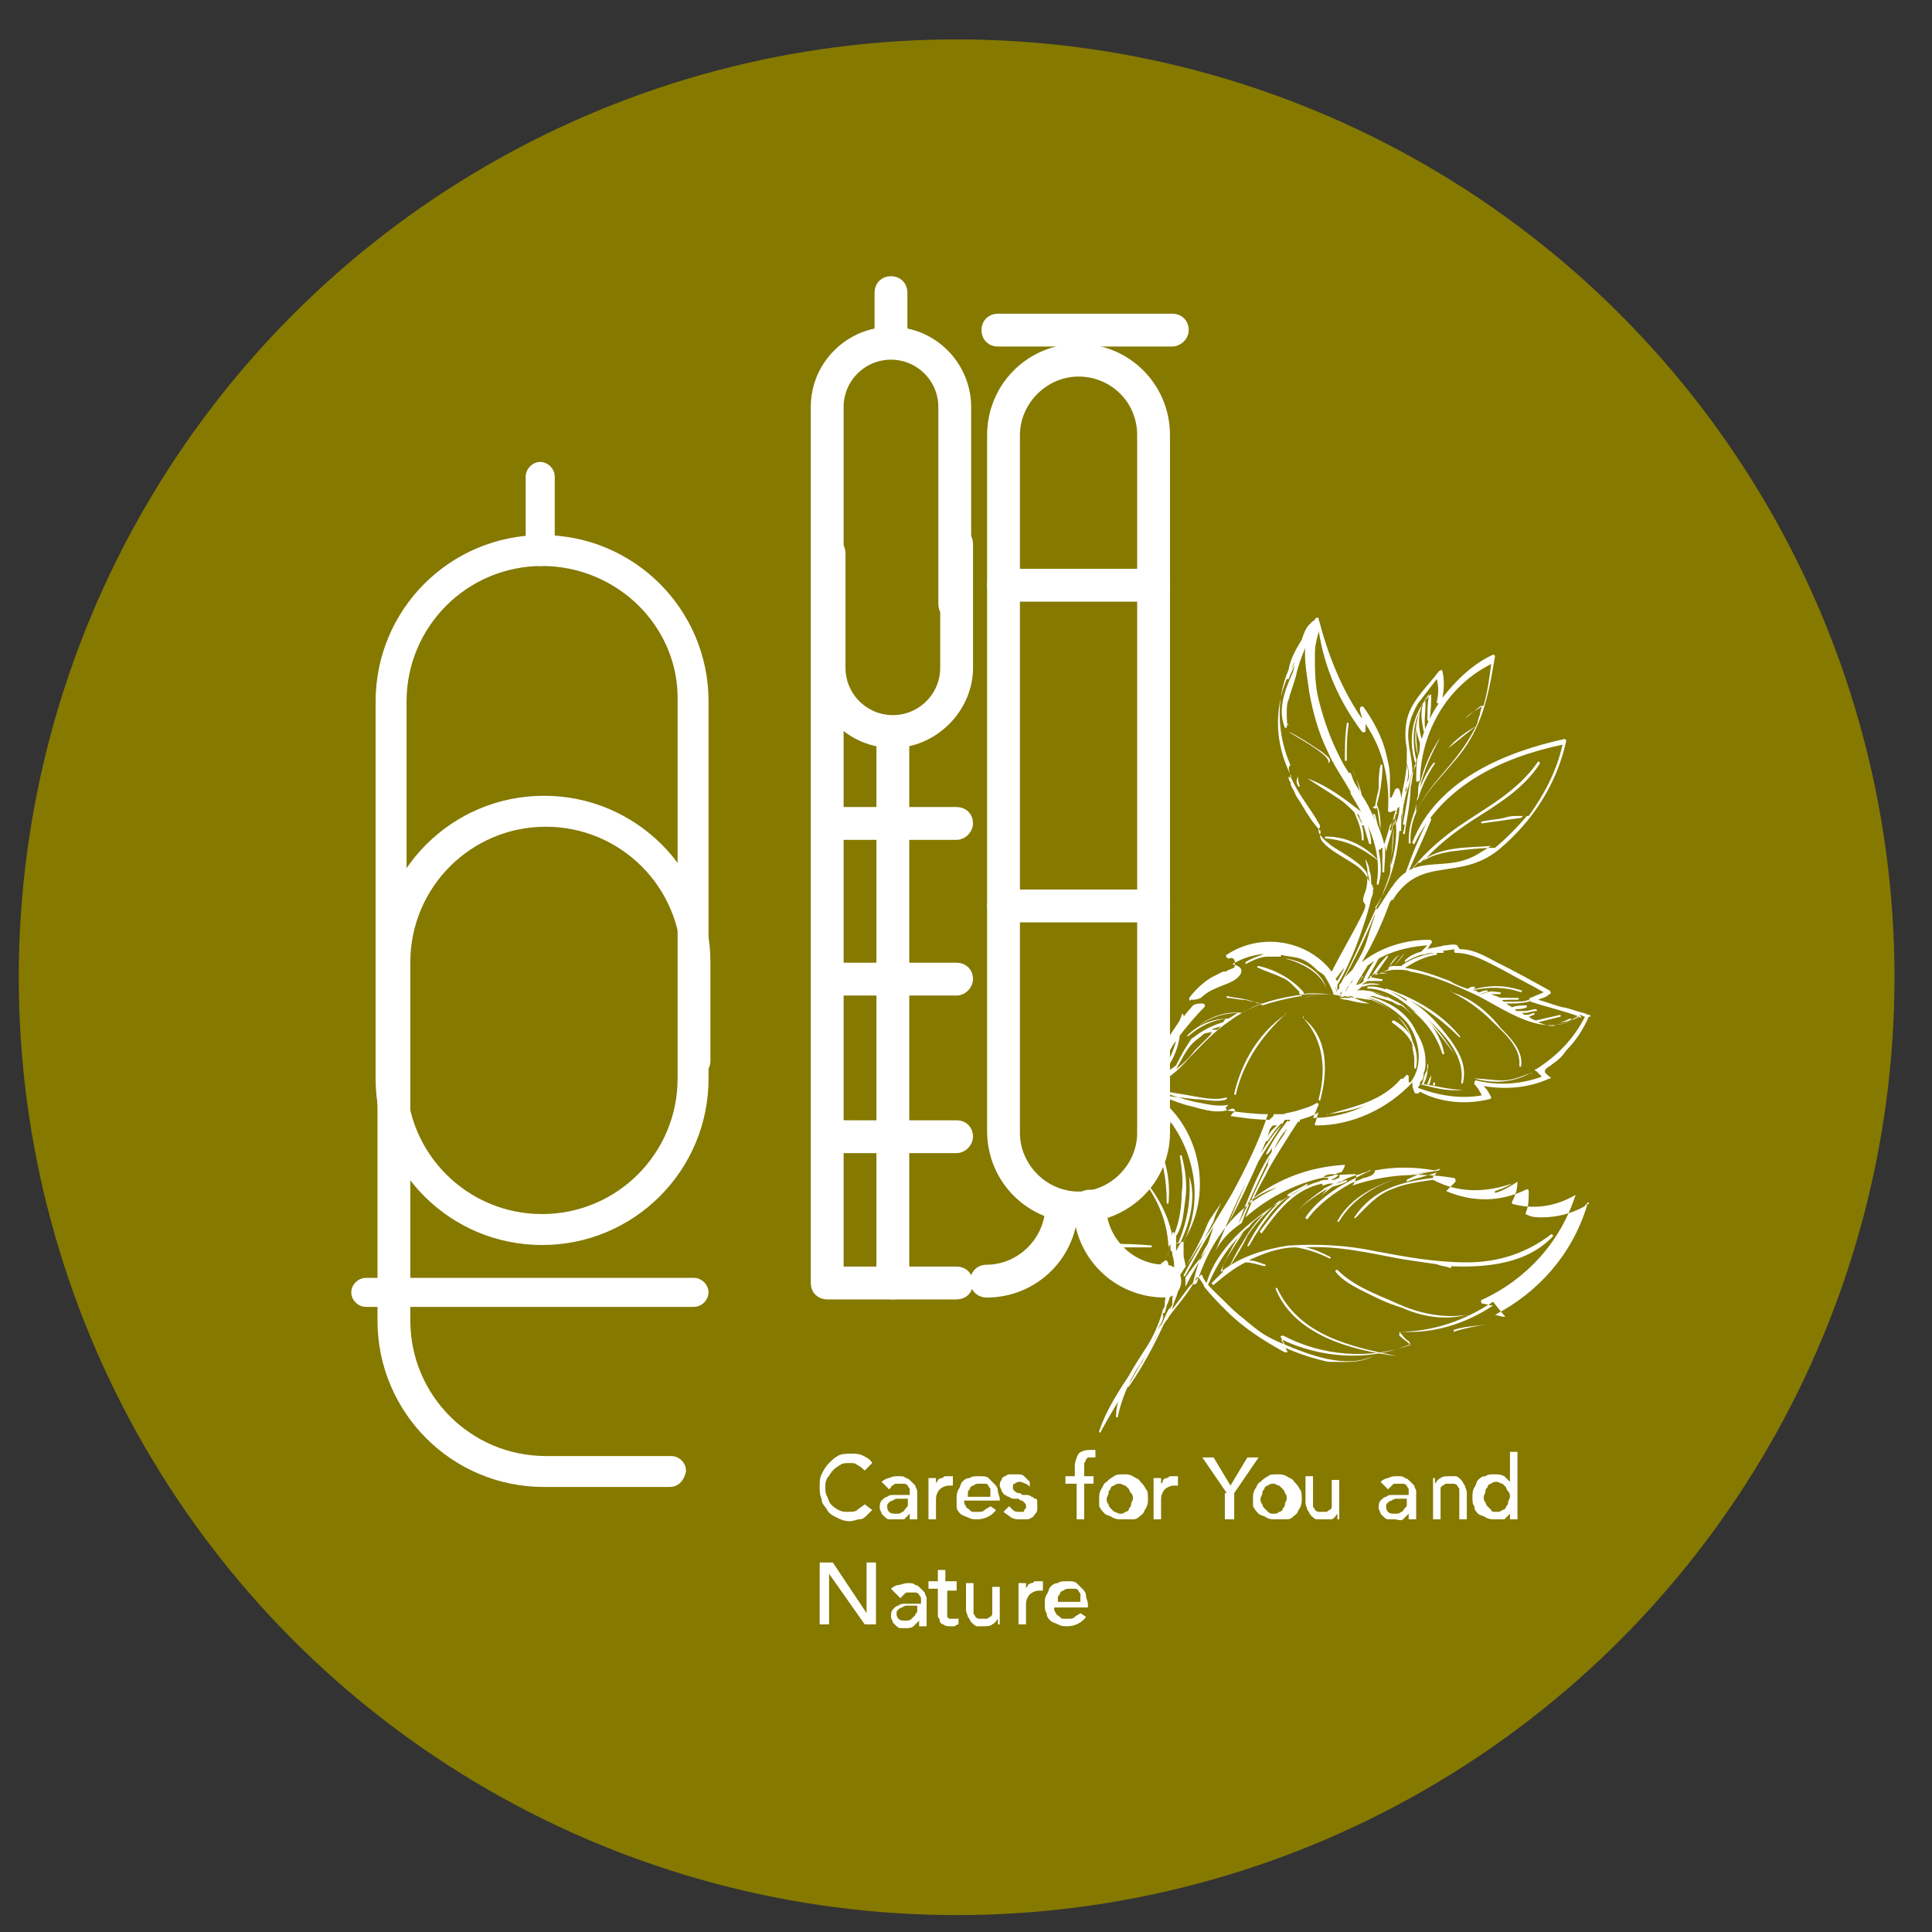 <?xml version="1.0" encoding="utf-8"?>
<!-- Generator: Adobe Illustrator 21.1.0, SVG Export Plug-In . SVG Version: 6.00 Build 0)  -->
<svg version="1.1" id="Layer_1" xmlns="http://www.w3.org/2000/svg" xmlns:xlink="http://www.w3.org/1999/xlink" x="0px" y="0px"
	 viewBox="0 0 103 103" style="enable-background:new 0 0 103 103;" xml:space="preserve">
<rect x="0" y="0" width="103" height="103" fill="#333333" stroke="none"/>
<style type="text/css">
	.st0{fill:#857900;}
	.st1{clip-path:url(#SVGID_2_);}
	.st2{fill:#FFFFFF;}
	.st3{fill:#FFFFFF;stroke:#FFFFFF;stroke-width:0.75;stroke-miterlimit:10;}
</style>
<g>
	<circle class="st0" cx="51" cy="52.1" r="50"/>
	<g>
		<defs>
			<path id="SVGID_1_" d="M61.5,40.2v15.9v4.6l-0.8,1.8l-1.7,1.3l-0.8,0.4l0.3,1.7l2.9,2.3l0.1,0.6L59,70.2L52.8,71l-4.7,3.4
				l-1.8,4.8l0.9,2.1c0,0,24.6,2.8,24.8,3c0.2,0.2,14.1,2.3,14.4,2c0.2-0.3,3.9-8.3,3.9-8.3l2.9-20.6l-3.7-20.2l-9.1-15.7l-3.2-2.1
				l-6.7,3.2l-6.4,10.6L61.5,40.2z"/>
		</defs>
		<clipPath id="SVGID_2_">
			<use xlink:href="#SVGID_1_"  style="overflow:visible;"/>
		</clipPath>
		<g class="st1">
			<path class="st2" d="M54.6,66.4c0.1,0.1,0.3,0.1,0.4,0.1c0,0,0,0,0,0c0,0,0,0,0,0c0.9,0.2,1.9,0,2.8,0c1.2,0,2.4,0,3.6,0
				c0,0,0-0.1,0-0.1c-1.1-0.1-2.3-0.1-3.4-0.1c-0.8,0-1.7,0.1-2.6,0.1c1.4-0.4,2.7-0.5,4.2-0.3c0,0,0,0,0,0c-1.4-0.3-3-0.2-4.4,0.3
				c-0.2,0-0.4-0.1-0.6-0.1C54.6,66.2,54.6,66.3,54.6,66.4z"/>
			<path class="st2" d="M59.5,64.6C59.5,64.6,59.6,64.6,59.5,64.6c-0.7-1.2-2.1-1.6-3.3-2.1c-1.5-0.6-2.9-1.2-4.4-1.7
				c-0.1,0-0.1,0.1,0,0.1c1.3,0.6,2.7,1.1,4.1,1.6C57.1,63,58.6,63.4,59.5,64.6z"/>
			<path class="st2" d="M51.7,57.3C51.7,57.3,51.7,57.4,51.7,57.3c0.9,0.5,1.9,0.8,2.8,1.4c0.9,0.6,1.8,1.3,2.5,2.2
				c0,0,0.1,0,0.1-0.1C55.8,59.3,53.8,57.7,51.7,57.3z"/>
			<path class="st2" d="M61.6,60.8C61.6,60.8,61.5,60.8,61.6,60.8c0.4,1.1,0.6,2.1,0.6,3.3c0,0.1,0.1,0.1,0.1,0
				C62.4,63,62.2,61.8,61.6,60.8z"/>
			<path class="st2" d="M58.3,57.6C58.3,57.6,58.2,57.6,58.3,57.6c0.5,1.2,1,2.3,1.2,3.5c0,0.1,0.1,0,0.1,0
				C59.4,59.9,59,58.7,58.3,57.6z"/>
			<path class="st2" d="M55.1,55.6c0-0.1-0.1,0-0.1,0c0.3,0.9,0.7,1.7,1.1,2.5c0,0,0.1,0,0.1,0C55.8,57.2,55.5,56.4,55.1,55.6z"/>
			<path class="st2" d="M74.5,72.3c-2.5-0.5-5.2-1.1-6.4-3.6c0-0.1-0.1,0-0.1,0C69,71.2,72.1,72,74.5,72.3
				C74.6,72.3,74.6,72.3,74.5,72.3z"/>
			<path class="st2" d="M78.2,70.1c-1.3,0.2-2.6-0.1-3.7-0.6c-1.1-0.5-2.3-0.9-3.2-1.8c-0.1,0-0.1,0-0.1,0.1c0.4,0.5,1,0.8,1.6,1.1
				c0.6,0.3,1.2,0.6,1.9,0.8C75.8,70.2,77,70.4,78.2,70.1C78.3,70.2,78.3,70.1,78.2,70.1z"/>
			<path class="st2" d="M68.5,54.1C68.6,54,68.5,54,68.5,54.1c-1.4,1-2.3,2.5-2.7,4.2c0,0.1,0.1,0.1,0.1,0
				C66.3,56.6,67.3,55.2,68.5,54.1z"/>
			<path class="st2" d="M69.5,54.3c1.1,1.2,1.2,2.8,0.8,4.3c0,0.1,0.1,0.1,0.1,0C70.8,57.1,70.8,55.3,69.5,54.3
				C69.5,54.1,69.4,54.2,69.5,54.3z"/>
			<path class="st2" d="M77.3,55.4c-0.6-0.8-1.3-1.6-2.2-2.1c1,0.5,1.9,1.2,2.7,2c0,0,0.1,0,0-0.1c-1-1.2-2.4-2-3.9-2.5
				c0,0-0.1,0.1,0,0.1c0.4,0.1,0.8,0.3,1.1,0.5c0,0-0.1,0.1,0,0.1c1.2,1,3.2,2.5,2.9,4.3c0,0.1,0.1,0.1,0.1,0
				C78.2,56.8,77.8,56.1,77.3,55.4z"/>
			<path class="st2" d="M77.4,52.9c0.8,0.4,1.5,0.9,2.1,1.5c0.6,0.6,1.6,1.4,1.5,2.4c0,0.1,0.1,0.1,0.1,0c0.1-0.8-0.6-1.5-1.1-2
				C79.3,53.9,78.4,53.2,77.4,52.9C77.3,52.7,77.3,52.8,77.4,52.9z"/>
			<path class="st2" d="M73.5,45.9c-0.7-0.8-1.7-1.3-2.8-1.3c-0.1,0-0.1,0.1,0,0.1C71.8,44.8,72.6,45.2,73.5,45.9
				C73.4,46,73.5,45.9,73.5,45.9z"/>
			<path class="st2" d="M69.7,41.5C69.7,41.5,69.6,41.5,69.7,41.5c0.6,0.4,1.1,0.7,1.7,1.1c0.3,0.2,0.5,0.4,0.7,0.6
				c0.1,0.1,0.2,0.2,0.3,0.2c0.1,0.1,0.1,0.3,0.2,0.4l0,0.1c-0.1-0.2-0.2-0.4-0.3-0.6c0,0-0.1,0-0.1,0c0.2,0.5,0.4,0.9,0.4,1.5
				c0,0,0.1,0,0.1,0c0-0.3,0-0.5-0.1-0.8c0,0,0.1,0,0.1,0c0.1,0.3,0.2,0.7,0.3,1c0,0,0.1,0,0.1,0c0-0.4-0.1-0.7-0.2-1.1
				c0.1-0.2-0.2-0.5-0.3-0.6C71.7,42.6,70.8,41.9,69.7,41.5z"/>
			<path class="st2" d="M70.8,40.7C70.8,40.7,70.8,40.7,70.8,40.7c0.3-0.2-0.1-0.4-0.3-0.6c-0.6-0.4-1.2-0.8-1.8-1.1c0,0-0.1,0,0,0
				C68.9,39.2,71.1,40.3,70.8,40.7z"/>
			<path class="st2" d="M71.7,40.5c0,0.1,0.1,0.1,0.1,0c0-0.6,0-1.3,0.1-1.9c0-0.1-0.1-0.1-0.1,0C71.7,39.2,71.7,39.9,71.7,40.5z"/>
			<path class="st2" d="M73.5,42c0,0.2-0.1,0.4-0.1,0.5c0,0-0.1,0.5-0.1,0.5c0,0-0.1,0-0.1,0c0,0,0,0.1,0.1,0.1c0,0,0.1,0,0.1,0
				c0,0,0-0.1,0-0.1c0.1,0.4,0.1,0.8,0.2,1.2c0,0,0,0,0,0c0-0.4,0-0.9-0.2-1.3c0.2-0.7,0.3-1.4,0.3-2.1c0,0-0.1-0.1-0.1,0
				C73.5,41.2,73.5,41.6,73.5,42z"/>
			<path class="st2" d="M69.1,63.6c-0.3,0.1-0.6,0.3-0.9,0.5c-1.6,1-3.4,2.5-3.9,4.4c0,0,0,0.1,0.1,0c0.4-0.9,0.9-1.8,1.6-2.5
				c0.2-0.2,0.4-0.4,0.6-0.6c-0.1,0.1-0.2,0.2-0.3,0.3c-0.3,0.4-0.6,0.9-0.9,1.4c-0.1,0.2-0.3,0.5-0.2,0.7c0,0,0,0,0,0c0,0,0,0,0,0
				c-0.2,0.2-0.4,0.4-0.6,0.6c0,0,0,0.1,0.1,0.1c0.6-0.5,1.1-0.9,1.7-1.2c0.3,0,0.6,0.1,1,0.2c0.1,0,0.1-0.1,0-0.1
				c-0.3-0.1-0.5-0.2-0.8-0.2c0.1-0.1,0.2-0.1,0.4-0.2c0.7-0.3,1.4-0.5,2.1-0.5c0.6,0.1,1.2,0.3,1.8,0.6c0,0,0.1,0,0-0.1
				c-0.4-0.2-0.8-0.4-1.3-0.5c1.7-0.1,3.4,0.3,5,0.6c0.6,0.1,1.3,0.2,2,0.3c0.2,0.1,0.5,0.1,0.7,0.2c0.1,0,0.1-0.1,0-0.1
				c0,0,0,0-0.1,0c2,0.1,4.2-0.1,5.6-1.6c0,0,0-0.1-0.1-0.1c-1.3,1-2.8,1.5-4.5,1.5c-1.7,0-3.3-0.3-4.9-0.6c-1.4-0.3-3-0.4-4.5-0.3
				c0,0,0,0-0.1,0c0,0,0,0,0,0c-1.3,0.2-2.6,0.6-3.6,1.4c0,0,0,0,0,0c-0.1,0,0.5-1.1,0.6-1.3c0.2-0.4,0.5-0.8,0.9-1.1
				c0.2-0.3,0.5-0.5,0.8-0.7c-0.6,0.6-1.1,1.3-1.4,2.1c0,0,0,0.1,0,0c0.5-1.1,1.2-1.9,2.1-2.7c0.1-0.1,0.2-0.1,0.3-0.2
				c-0.8,0.7-1.4,1.5-1.9,2.5c0,0,0,0.1,0.1,0c0.4-0.7,0.8-1.3,1.3-1.9c0.5-0.6,1.1-0.9,1.8-1.3c0,0,0-0.1,0-0.1
				c-0.3,0.2-0.6,0.3-0.9,0.5c-0.1,0-0.1,0.1-0.2,0.1C68.8,63.9,68.9,63.7,69.1,63.6C69.2,63.6,69.1,63.6,69.1,63.6z"/>
			<path class="st2" d="M79.3,70.6c-0.6,0.1-1.2,0.1-1.8,0.3c0,0,0,0.1,0,0.1C78.1,70.8,78.7,70.7,79.3,70.6
				C79.3,70.6,79.3,70.6,79.3,70.6z"/>
			<path class="st2" d="M73.2,72.3C73.2,72.3,73.2,72.2,73.2,72.3c-1.5,0.7-3.5-0.1-4.9-0.7c0,0,0,0,0,0c-1.2-0.5-2.2-1.3-3.2-2.2
				c0,0-0.1,0,0,0.1c0.8,1,1.9,1.7,3.1,2.2c0.8,0.4,1.7,0.7,2.6,0.9C71.6,72.6,72.5,72.7,73.2,72.3z"/>
			<path class="st2" d="M70.5,63.4c0.4-0.1,0.9-0.2,1.3-0.4c0,0,0-0.1,0-0.1C71.3,63.1,70.9,63.2,70.5,63.4
				C70.4,63.4,70.5,63.4,70.5,63.4z"/>
			<path class="st2" d="M70.8,59.4C70.7,59.4,70.7,59.5,70.8,59.4c1.5-0.2,3-0.6,4-1.8c0,0,0-0.1-0.1-0.1
				C73.7,58.7,72.2,59,70.8,59.4z"/>
			<path class="st2" d="M68.5,51.1c0.8,0.2,1.9,0.7,2.2,1.6c0,0,0.1,0,0,0C70.5,51.8,69.4,51.2,68.5,51.1
				C68.5,51.1,68.5,51.1,68.5,51.1z"/>
			<path class="st2" d="M76.5,57.7C76.5,57.6,76.5,57.6,76.5,57.7c-0.1,0-0.1,0.1-0.1,0.1c0,0.1,0.1,0.1,0.1,0
				C76.5,57.8,76.5,57.7,76.5,57.7z"/>
			<path class="st2" d="M76.3,57.2c0,0.1,0,0.2-0.1,0.3c0,0.1-0.1,0.2-0.1,0.3c0,0,0,0.1,0.1,0C76.3,57.6,76.3,57.4,76.3,57.2
				C76.3,57.2,76.3,57.2,76.3,57.2z"/>
			<path class="st2" d="M81.6,57.2c-0.5,0.2-1,0.4-1.5,0.4c-0.5,0-1-0.1-1.5-0.1c0,0,0,0,0,0C79.7,57.8,80.7,57.7,81.6,57.2
				C81.7,57.3,81.7,57.2,81.6,57.2z"/>
			<path class="st2" d="M81.2,53.7c-0.1,0-0.2,0-0.4,0c0,0,0,0,0,0C81,53.7,81.1,53.7,81.2,53.7C81.2,53.7,81.2,53.7,81.2,53.7z"/>
			<path class="st2" d="M80.4,53.2c-0.2,0-0.5,0-0.7,0c-0.1,0-0.1,0.1,0,0.1c0.2,0,0.5,0,0.7,0C80.4,53.3,80.4,53.2,80.4,53.2z"/>
			<path class="st2" d="M69.2,41.4C69.2,41.4,69.2,41.4,69.2,41.4c-0.1,0.2-0.1,0.3,0,0.5c0,0.1,0.1,0,0.1,0
				C69.2,41.7,69.2,41.5,69.2,41.4z"/>
			<path class="st2" d="M70,35C70,35.1,70.1,35.1,70,35c0.1-0.2,0.1-0.3,0.1-0.5c0-0.1,0.1-0.3,0-0.4c0,0,0,0,0,0
				c-0.1,0.1-0.1,0.3-0.1,0.5C70,34.7,70,34.9,70,35z"/>
			<path class="st2" d="M80.2,70.2c-0.2,0-0.4-0.1-0.5-0.1c2.3-1.2,4.1-3.2,4.9-5.8c0,0,0,0,0-0.1c0,0,0.1,0,0.1,0c0,0,0-0.1,0-0.1
				c0,0-0.1,0-0.1,0.1c0,0-0.1,0-0.1,0.1c-0.7,0.4-1.5,0.6-2.3,0.6c-0.2,0-0.5,0-0.7-0.1c-0.2-0.1-0.2,0-0.1-0.3
				c0.1-0.3,0.1-0.6,0.1-1c0-0.1-0.1-0.1-0.1-0.1c-1.4,0.7-2.9,0.7-4.3,0.1c0.2-0.2,0.3-0.3,0.5-0.5c0-0.1,0-0.2-0.1-0.2
				c-1.8-0.3-3.6-0.2-5.4,0.4c0.1-0.1,0.2-0.3,0.2-0.5c0-0.1,0-0.1-0.1-0.1c-2.1,0-4.2,0.9-5.8,2.3c0.3-0.8,0.7-1.6,1.1-2.3
				c0.1-0.3,1.3-2.2,1.7-2.8c0,0,0.1,0,0.1,0l0,0c0,0,0,0,0-0.1c0,0,0,0,0,0c0,0,0,0,0,0c0.3-0.1,0.7-0.2,1-0.4
				c-0.1,0.2-0.1,0.4-0.2,0.6c0,0.1,0,0.1,0.1,0.1c1.9,0,3.8-0.9,5.1-2.3c0,0.2,0,0.3,0.1,0.5c0,0.1,0.1,0.1,0.2,0.1
				c0,0,0.1-0.1,0.1-0.1c1.1,0.6,2.5,0.7,3.7,0.4c0.1,0,0.1-0.1,0.1-0.1c-0.1-0.2-0.2-0.4-0.4-0.6c1.2,0.2,2.4,0.1,3.5-0.4
				c0.1,0,0.1-0.1,0-0.1c-0.2-0.2-0.3-0.2-0.2-0.4c0.1-0.1,0.3-0.2,0.4-0.3c0.3-0.2,0.5-0.4,0.7-0.7c0.5-0.5,0.9-1.1,1.2-1.8
				c0,0,0,0,0,0c0,0,0,0,0.1,0c0,0,0-0.1-0.1-0.1c0,0,0,0,0,0c-0.1,0-0.2-0.1-0.3-0.1c0,0,0,0,0,0c-0.4-0.1-0.9-0.3-1.1-0.3
				c-0.4-0.1-0.9-0.3-1.3-0.4c0.2-0.1,0.4-0.1,0.6-0.3c0.1,0,0.1-0.1,0-0.2c-0.9-0.5-1.8-1-2.8-1.5c-0.6-0.3-1.2-0.7-2-0.7
				c0-0.1-0.1-0.1-0.1-0.2c-0.2-0.1-0.5,0-0.7,0c-0.3,0.1-0.6,0.1-0.9,0.2c0.1-0.1,0.1-0.2,0.2-0.3c0.1-0.1,0-0.2-0.1-0.2
				c-1.3,0-2.6,0.4-3.6,1.2c0.6-1,1.1-2.1,1.5-3.2c0.1-0.1,0.1-0.2,0.2-0.2c0,0,0,0,0,0c1.5-2.3,3.5-0.9,5.6-2.6c0,0,0,0,0,0h0
				c1.8-1.5,3.1-3.5,3.6-5.8c0-0.1-0.1-0.1-0.1-0.1c-3.2,0.7-6.8,2.2-8.1,5.5c0,0.1,0.1,0.1,0.1,0.1c1.5-3.1,4.6-4.6,7.9-5.3
				c-0.3,1.4-1,2.7-1.8,3.8c0,0,0,0,0,0c-0.1,0-0.1,0-0.2,0c0,0-0.1,0-0.1,0c-0.1,0-0.2,0-0.3,0c-0.2,0-0.4,0-0.7,0.1
				c-0.4,0.1-0.8,0.1-1.2,0.2c-0.1,0,0,0.1,0,0.1c0.7-0.1,1.4-0.2,2.1-0.3c0,0,0,0,0,0c0,0,0,0.1,0,0c0,0,0.1-0.1,0.1-0.1
				c0.1,0,0.1,0,0.2,0c-0.5,0.6-1.1,1.2-1.7,1.7c-0.8,0-1.6,0.1-2.4,0.2c-0.5,0.1-1,0.2-1.4,0.5c0.7-0.8,1.6-1.5,2.5-2.1
				c1.4-0.9,2.8-1.7,3.7-3.1c0-0.1-0.1-0.1-0.1-0.1c-1.1,1.6-2.7,2.4-4.3,3.5c-1,0.7-2,1.6-2.7,2.6c0.4-1,0.9-2,1.3-3
				c0-0.1-0.1-0.1-0.1-0.1c-0.6,1.1-1,2.2-1.4,3.3c-0.2,0.3-0.4,0.7-0.6,1c0,0.1,0.1,0.1,0.1,0c0.1-0.2,0.3-0.5,0.4-0.7c0,0,0,0,0,0
				c0,0,0-0.1,0-0.1c0.3-0.4,0.6-0.8,0.9-1.1c0,0,0,0,0.1,0c1-0.9,2.6-0.8,3.8-0.9c-0.2,0.1-0.3,0.2-0.5,0.3
				c-1.9,1.3-3.5-0.1-4.8,1.9c0.1-0.2-0.9,1.4-0.8,1.2c0-0.1,0-0.1-0.1-0.1c0.8-1.2,1.2-2.7,1.3-4.1c0,0,0,0,0,0c0,0,0.1,0,0.1,0
				c0-0.7,0.1-1.4,0.3-2.1c0-0.1,0.1-0.2,0.1-0.3c0.1-0.3,0.1-0.5,0.2-0.8c-0.2,0.9-0.3,1.8-0.5,2.8c0,0.1,0.1,0.1,0.1,0
				c0-0.1,0-0.1,0-0.2c0,0.2,0,0.4-0.1,0.7c0,0.1,0.1,0.1,0.1,0c0.1-0.8,0.3-1.6,0.3-2.4c0,0,0,0,0,0c0.1-0.4,0.1-0.7,0.2-1.1
				c0,0,0,0,0,0c0-0.1,0.1-0.2,0.1-0.3c0,0,0,0,0,0c0-0.1,0.1-0.2,0.1-0.3c-0.1,0.4-0.1,0.9-0.1,1.3c0,0.1,0.1,0.1,0.2,0
				c-0.1,0.3-0.1,0.5-0.1,0.8c-0.1,0.3-0.1,0.6-0.2,0.9c0,0,0,0,0,0c-0.2,0.5-0.3,1-0.3,1.6c0,0.1,0.1,0.1,0.1,0
				c-0.1-2.1,1.7-3.4,2.8-4.9c1.1-1.5,1.4-3.2,1.7-5c0-0.1-0.1-0.1-0.1-0.1c-1.1,0.5-2,1.4-2.7,2.3c0.1-0.5,0.1-1,0-1.4
				c0-0.1-0.1-0.1-0.2,0c-0.6,0.8-1.5,1.6-1.7,2.6c-0.1,0.5-0.1,1,0,1.5c0,0,0,0.1,0,0.1c0,0.2,0,0.4,0,0.5c0,0,0,0,0,0c0,0,0,0,0,0
				c0,0.8-0.2,1.4-0.3,2.1c0,0,0,0,0,0c0,0,0,0,0,0.1c0-0.2,0-0.4-0.1-0.6l0,0l0,0c0,0,0,0,0,0c0-0.1-0.2-0.1-0.2,0
				c0-0.2-0.2,0.6-0.3,0.4c0,0,0-0.2,0-0.3c0-0.3,0-0.5,0-0.8c0-0.4-0.1-0.8-0.2-1.2c-0.2-0.9-0.7-1.8-1.2-2.5
				c-0.1-0.1-0.2,0-0.2,0.1c0,0.2,0.1,0.3,0.1,0.5c-1.1-1.6-1.8-3.4-2.3-5.3c0-0.1-0.1-0.1-0.2,0c0,0,0,0.1-0.1,0.1
				c-0.1,0.1-0.1,0.1-0.2,0.2c0,0,0,0,0,0c0,0,0,0,0,0c-0.2,0.2-0.3,0.5-0.4,0.8c-0.3,0.5-0.6,1-0.7,1.6c-0.7,1.6-0.6,3.5,0.1,5.1
				c0,0,0,0,0,0c-0.2,0.1,0,0.4,0,0.6c0.4,0.9,0.9,1.5,1.4,2.3c0,0.1,0.1,0.1,0.1,0.2c0.1,0.1,0.1,0.2,0,0.3c0,0,0,0.1,0,0.1
				c0,0.3,0.6,0.7,0.7,0.8c0.6,0.4,1.6,0.9,1.9,1.5c0,0.3,0,0.6-0.1,0.9c-0.4,1,0.3,0.3-0.2,1.3c-0.5,1-1.1,2-1.6,3
				c-1.3-1.7-3.8-2.1-5.6-0.9c-0.1,0,0,0.2,0.1,0.2c0.3-0.1,0.4,0.1,0.3,0.5c-0.1,0-0.2,0.1-0.3,0.1c-0.1,0.1-0.2,0.1-0.3,0.1
				c-0.2,0.1-0.4,0.2-0.6,0.3c-0.5,0.3-0.9,0.7-1.2,1.1c0,0.1,0,0.2,0.1,0.1c0.2,0,0.3,0,0.5-0.1c-0.3,0.3-0.6,0.6-0.9,1
				c0,0,0-0.1,0-0.1c0,0-0.1-0.1-0.1,0c0,0.1-0.1,0.2-0.1,0.3c-0.2,0.3-0.4,0.6-0.6,0.9c-0.4,0.7-0.7,1.5-1.3,2
				c-0.2,0.1-0.4,0.3-0.1,0.5c0.3,0.3,0.9,0.5,1.3,0.5c0,0,0,0,0,0c0.6,0.2,1.2,0.4,1.8,0.5c0.5,0.1,1,0.2,1.5,0.1l-0.1,0.1
				c-0.1,0,0,0.2,0,0.2c0.7,0.1,1.5,0.2,2.2,0.2c-0.5,1.5-1.2,2.9-1.9,4.2c-0.4,0.7-0.8,1.3-1.2,2c-0.2,0.3-0.5,0.7-0.7,1
				c-0.1,0.2-0.4,0.7-0.6,0.9c0-0.2-0.1-0.4-0.1-0.6c0,0,0,0,0,0c0-0.1,0-0.2,0-0.3c0-0.1,0-0.2,0-0.3c0-0.1,0-0.2,0.1-0.3
				c1.3-2.2,0.9-5.1-0.8-6.9c-0.1-0.1-0.2,0-0.2,0.1c0.1,0.4,0,0.7-0.2,1c-0.1-0.3-0.3-0.6-0.5-0.9c0,0,0-0.1-0.1-0.1c0,0,0,0,0,0h0
				c-0.1-0.2-0.3-0.4-0.4-0.5c-0.3-0.4-0.6-0.9-1.1-1.2c0,0,0-0.1-0.1-0.1c-0.1,0-0.1,0.1-0.1,0.1c0,0,0,0,0,0l0,0l0,0
				c0,0.1,0,0.2,0.1,0.3C59,57.4,58,56.7,57,56c0,0-0.1,0-0.1,0c-0.9-0.6-1.7-1.2-2.5-1.9c-0.8-0.7-1.6-1.5-1.9-2.6
				c0,0,0-0.1-0.1-0.1c-0.1-0.3-0.1-0.6-0.2-0.8c0,0,0,0,0,0c0,0,0,0,0,0c0,0,0,0,0,0c0,0-0.1,0-0.1,0c-0.1,0.1-0.2,0.3-0.2,0.4
				c0,0,0,0.1,0,0c0,0,0,0,0,0c-0.4,1.6-1,3.2-0.7,4.8c-0.1-0.1-0.2-0.3-0.3-0.4c-0.1-0.1-0.2-0.1-0.2,0c-0.2,1.5-0.1,3.1,0.3,4.6
				c-0.2-0.1-0.3-0.2-0.5-0.2c-0.1,0-0.2,0-0.2,0.1c0,1.8,1,3.4,2,4.8c-0.1,0-0.3,0-0.4,0c-0.1,0-0.1,0.1-0.1,0.2
				c0.9,1.5,2.2,2.6,3.8,3.2c-0.1,0-0.2,0.1-0.2,0.1c-0.1,0-0.1,0.2,0,0.2c1,0.4,2.1,0.6,3.2,0.6c1.1,0.1,2.6-0.1,3.4-0.9
				c0,0,0,0,0,0c0.1,0.5,0.2,0.9,0.1,1.3c0,0,0,0.1,0,0.1c0,0,0,0,0,0c0,0.1,0,0.2-0.1,0.3c0,0,0,0,0,0c-0.6,2.4-2.6,4.1-3.4,6.5
				c0,0.1,0.1,0.1,0.1,0c0.6-1.1,1.3-2.2,1.9-3.3c0.5-0.7,0.9-1.5,1.2-2.3c0.1-0.2,0.2-0.3,0.2-0.5c0,0,0,0,0,0c0,0,0,0,0-0.1
				c0,0,0,0,0,0c0,0,0,0,0-0.1c0,0,0,0,0.1,0c-0.3,0.9-0.8,1.8-1.2,2.6c0,0,0,0,0,0c-0.3,0.4-0.5,0.9-0.8,1.3c0,0,0,0.1,0.1,0
				c0.9-1.3,1.6-2.7,2.2-4.1c0,0,0-0.1-0.1,0c-0.3,0.6-0.5,1.2-0.8,1.7c0.1-0.2,0.2-0.5,0.3-0.7c0,0,0,0,0,0
				c0.2-0.4,0.3-0.8,0.4-1.2c0.3-0.6,0.3-1.3,0.1-1.9c0-0.2,0-0.4-0.1-0.5c0,0,0,0-0.1,0c0,0-0.1,0.1-0.1,0.1c0,0,0,0,0,0
				c0,0,0,0,0,0c0,0,0,0,0,0c0,0,0,0,0,0v0c0,0,0,0,0,0c0,0-0.1,0-0.1,0.1c0,0,0,0-0.1,0c-0.1,0.1-0.2,0.1-0.3,0.2
				c-0.1,0-0.1,0-0.1,0c0,0,0,0.1,0,0.1c-1.8,0.9-3.9,1.1-5.8,0.4c0.1,0,0.2-0.1,0.2-0.2c0.1,0,0-0.1,0-0.2
				c-1.6-0.6-2.9-1.7-3.8-3.1l0.4,0c0.1,0,0.1-0.1,0.1-0.2c-1-1.4-2-2.9-2.1-4.7c0.2,0.1,0.3,0.2,0.5,0.3c0.1,0,0.2,0,0.2-0.1
				c-0.5-1.5-0.6-3-0.4-4.5c0.2,0.2,0.3,0.5,0.5,0.7c0.1,0.1,0.2,0,0.2-0.1c-0.6-1.6,0-3.2,0.4-4.8c0.4,3.1,2.3,5.7,4.6,7.6
				c2.5,2.1,5.8,4.1,5.9,7.8c0,0,0,0,0,0c0,0.2,0,0.3-0.1,0.4c0,0,0,0.1,0,0c0.1-0.1,0.1-0.3,0.1-0.5c0,0,0,0,0,0c0,0,0,0,0,0
				c0,0,0,0,0,0c0,0,0,0,0,0c0-0.1,0.1-0.1,0.1-0.2c0,0.1,0,0.1,0,0.2c0,0,0,0.1,0,0.1c0,0,0,0,0,0c0,0.1,0.1,0.1,0.1,0.2
				c0,0,0,0.1,0,0.1c0,0,0,0,0,0c0.1,0.3,0.1,0.5,0.1,0.8c0,0,0,0,0,0c0,0.1,0,0.2,0,0.3c0,0,0,0,0,0c0-0.1,0-0.2,0-0.3l0,0
				c0,0,0,0,0,0c0,0.3,0,0.7,0,1c0,0,0,0,0,0c0,0.2-0.1,0.4-0.1,0.6c0,0,0,0,0,0c0,0.1,0,0.2,0,0.2c0,0.1,0,0.1-0.1,0.2c0,0,0,0,0,0
				c0,0,0,0.1,0,0.1c-0.1,0.2-0.2,0.4-0.2,0.6c0,0,0,0,0,0l0,0c0,0,0,0,0,0c0,0,0,0,0,0c0.2-0.3,0.3-0.6,0.4-1
				c0.2-0.4,0.3-0.9,0.3-1.4c0,0,0,0,0,0c0.6-0.9,1.1-1.8,1.5-2.8c0,0,0,0,0,0c0.2-0.4,0.5-0.7,0.7-1.1c-0.1,0.3-0.3,0.6-0.4,1
				c0,0,0,0,0,0c-0.5,1-1.1,1.9-1.6,2.9c0,0,0,0.1,0.1,0c0.5-0.9,1-1.8,1.5-2.6c-0.1,0.3-0.2,0.6-0.3,0.9c0,0,0,0,0,0
				c-0.4,0.6-0.6,1.3-0.8,2.1c0,0.1,0.1,0.1,0.2,0c0.3-0.9,0.7-1.8,1.2-2.5c0,0,0,0,0,0c0.8-1.2,1.8-2,3.1-2.6c0,0,0,0,0,0
				c-0.7,0.2-1.3,0.6-1.8,1c0.2-0.1,0.3-0.3,0.5-0.4c1.4-1.1,3.1-1.7,4.9-1.8c0,0.1-0.1,0.3-0.2,0.4c-0.1,0-0.3,0.1-0.4,0.1
				c-0.2,0-0.3,0-0.5,0.1c0,0,0,0.1,0,0.1c0.3,0,0.6-0.1,0.9-0.2c0,0,0,0-0.1,0.1c0,0,0,0.1,0,0.1c-0.1,0-0.2,0.1-0.3,0.1
				c-0.1,0-0.2,0-0.2,0c0,0,0,0,0,0c0.1,0,0.3-0.1,0.4-0.2c0.1,0,0-0.1-0.1-0.1c-0.1,0.1-0.3,0.1-0.4,0.2c0,0,0,0,0,0.1
				c-0.2,0-0.3,0-0.5,0.1c-0.4,0.1-0.8,0.3-1.1,0.5c-0.8,0.5-1.4,1.3-2,2.1c-0.1,0.1,0.1,0.2,0.1,0.1c0.8-1.1,1.7-2.3,3.2-2.6
				c0,0,0.1,0,0.1,0c0,0-0.1,0-0.1,0c0,0,0,0.1,0,0.1c0.1,0,0.3-0.1,0.4-0.1c0,0,0.1,0,0.2,0c-0.8,0.4-1.5,1-2.1,1.6c0,0,0,0.1,0,0
				c0.6-0.6,1.2-1,1.9-1.4c-0.2,0.1-0.3,0.3-0.5,0.5c0,0,0,0.1,0,0c0.3-0.3,0.6-0.5,1-0.8c0,0,0.1,0,0.1,0c0,0,0,0,0,0
				c0.3-0.2,0.6-0.3,1-0.4c0,0,0,0,0,0c0.2-0.1,0.4-0.1,0.5-0.2c0,0,0.1,0,0.1,0c-0.5,0.2-1.8,0.9-1.9,1c-0.6,0.4-1.2,0.9-1.6,1.5
				c0,0,0,0.1,0.1,0.1c0.6-0.8,1.4-1.4,2.3-1.9c0.2-0.1,0.5-0.2,0.7-0.3c0.1,0,0.4-0.1,0.5-0.2c0.1-0.1,0.1-0.1,0.1-0.2
				c1-0.2,2.1-0.2,3.2,0c-0.5,0.1-1.1,0.2-1.6,0.3c0,0,0,0,0,0c-1.4,0.4-2.9,1.1-3.6,2.4c0,0,0,0.1,0.1,0c0.8-1.3,2.1-2,3.5-2.4
				c0,0,0,0,0,0c0.6-0.1,1.3-0.2,1.9-0.4c0,0,0,0,0,0c0,0-0.1,0.1-0.1,0.1c-0.6,0.1-1.2,0.2-1.7,0.5c0,0,0,0.1,0,0.1
				c0.5-0.2,1.1-0.3,1.6-0.5c-0.1,0.1-0.1,0.2-0.2,0.2c0,0,0,0,0,0.1c-1.7,0.2-3.2,0.6-4.2,2.1c0,0,0,0.1,0.1,0
				c0.6-0.6,1.1-1.2,1.9-1.5c0.7-0.3,1.5-0.4,2.2-0.5c0,0,0,0,0,0v0c1.3,0.7,2.8,0.7,4.2,0.2c-0.3,0.2-0.6,0.3-0.9,0.4
				c0,0,0,0.1,0,0.1c0.4-0.1,0.9-0.4,1.2-0.6c0,0,0,0,0,0c0,0.4-0.1,0.7-0.3,1.1c0,0,0,0.1,0.1,0.1c1.1,0.3,2.3,0.1,3.3-0.5
				c-0.8,2.5-2.6,4.5-5,5.6c-0.1,0,0,0.2,0,0.2c0.2,0,0.4,0.1,0.6,0.1c-1.5,1-3.2,1.5-4.9,1.4c-0.1,0-0.1,0.1-0.1,0.2
				c0.2,0.2,0.4,0.3,0.6,0.5c-2.2,0.8-4.7,0.6-6.8-0.5c-0.1,0-0.2,0.1-0.1,0.1c0.1,0.2,0.2,0.4,0.3,0.6c-0.8-0.4-1.6-1-2.3-1.6
				c-0.4-0.3-0.7-0.6-1.1-1c-0.3-0.3-1-0.9-1.1-1.3c0,0-0.1-0.1-0.1,0c-0.2,0.2-0.4,0.4-0.6,0.6c0,0,0,0,0,0
				c-0.3,0.4-0.6,0.8-0.9,1.2c-0.4,0.6-0.9,1.2-1.3,1.9c-0.7,1.1-1.7,2.5-1.7,3.8c0,0.1,0.1,0.1,0.1,0c0.3-1.4,1-2.6,1.8-3.9
				c0.4-0.6,0.8-1.3,1.3-1.9c0.4-0.5,0.8-1,1.1-1.6c0,0,0.1,0,0.1,0c0,0,0.3,0.4,0.3,0.5c0.4,0.5,0.8,0.9,1.2,1.3
				c0.9,0.9,2,1.6,3.1,2.2c0.1,0,0.2,0,0.1-0.1c-0.1-0.2-0.2-0.4-0.3-0.6c2.1,1,4.6,1.2,6.8,0.3c0.1,0,0.1-0.1,0-0.2
				c-0.2-0.1-0.3-0.3-0.5-0.5c1.8,0,3.5-0.6,5-1.6C80.3,70.3,80.3,70.2,80.2,70.2z M79.5,35.4c-0.1,0.8-0.2,1.5-0.4,2.2c0,0,0,0,0,0
				c-0.3,0.2-0.7,0.4-1,0.7c0,0,0,0.1,0,0c0.3-0.2,0.6-0.5,0.9-0.7c0,0.2-0.1,0.3-0.1,0.5c-0.1,0.2-0.1,0.4-0.2,0.6c0,0,0,0,0,0
				c-0.5,0.3-1.1,0.7-1.5,1.2c0,0,0,0.1,0,0c0.5-0.4,1-0.8,1.5-1.2c-0.4,0.8-0.9,1.5-1.5,2.2c-0.6,0.7-1.3,1.5-1.7,2.4
				c0-0.1,0-0.2,0-0.3c0,0,0,0,0,0c0,0,0,0,0,0c0-0.2,0-0.3,0.1-0.4c0.2-0.7,0.5-1.3,0.9-1.9c0,0,0-0.1-0.1,0
				c-0.3,0.4-0.5,0.8-0.7,1.3c0.2-0.9,0.6-1.8,1.1-2.7c0,0,0,0,0,0c-0.5,0.7-0.9,1.6-1.1,2.5c0,0,0,0,0,0
				C75.7,39.1,77.1,36.6,79.5,35.4z M75.6,40.3c-0.1-0.6-0.1-1.1-0.1-1.6c0,0.3,0.1,0.6,0.2,0.9C75.7,39.8,75.7,40.1,75.6,40.3z
				 M75.6,40.3C75.6,40.3,75.6,40.3,75.6,40.3c0,0.1-0.1,0.2-0.1,0.2c-0.2-0.9-0.2-1.8,0.2-2.6c0,0.1-0.1,0.2-0.1,0.3c0,0,0,0,0,0
				C75.4,39,75.4,39.7,75.6,40.3z M75.1,39.6c-0.1-0.8,0.1-1.4,0.5-2.1c0.3-0.4,0.7-0.9,1-1.3c0.1,0.4,0.1,0.8,0,1.2
				c0,0.1,0,0.1,0.1,0.1c-0.4,0.6-0.7,1.2-0.9,1.9c-0.2-0.6-0.2-1.2,0-1.8c0,0,0,0,0,0c0-0.1,0.1-0.1,0.1-0.2
				c-0.2,0.5-0.1,1.1,0,1.6c0,0,0.1,0,0.1,0c-0.1-0.5,0-1,0-1.6c0,0-0.1,0-0.1,0c0.1-0.1,0.2-0.3,0.3-0.4c-0.1,0.4-0.1,0.9-0.1,1.4
				c0,0,0.1,0.1,0.1,0c0.1-0.5,0.1-1,0.1-1.4c0,0,0,0,0,0c0,0,0,0,0,0c0,0,0,0,0,0c-1,0.9-1.3,2.5-0.8,3.8c-0.1,0.1-0.1,0.3-0.2,0.4
				C75.3,40.5,75.1,39.8,75.1,39.6z M75,41.7c0.1-0.3,0.1-0.6,0-0.9c0,0,0,0,0,0c0,0,0,0,0,0c0,0,0-0.1,0-0.1
				C75.1,41,75.2,41.5,75,41.7C75.1,41.7,75,41.7,75,41.7z M75,41.9C75,41.9,75,41.9,75,41.9c0,0.1,0,0.3-0.1,0.3
				c0,0.1-0.1,0.3-0.1,0.4c0,0.1-0.1,0.2-0.1,0.3C74.8,42.6,74.9,42.2,75,41.9z M68.8,35.8c0.1-0.2,0.1-0.3,0.2-0.5
				C69,35.4,68.9,35.6,68.8,35.8C68.9,35.8,68.9,35.8,68.8,35.8z M62.4,69.4C62.4,69.4,62.5,69.4,62.4,69.4c0,0.1,0,0.1,0,0.2
				C62.4,69.5,62.4,69.5,62.4,69.4C62.4,69.4,62.4,69.4,62.4,69.4z M62.3,68c0,0.1,0,0.1,0,0.2c0,0,0,0,0,0
				C62.3,68.1,62.3,68.1,62.3,68C62.3,68,62.3,68,62.3,68z M60,68.8C60,68.9,60,68.9,60,68.8c0.2,0,0.3,0,0.5-0.1
				c0.2-0.1,0.5-0.1,0.7-0.2c0.2-0.1,0.4-0.2,0.6-0.3c0,0,0.1,0,0.1-0.1c-0.6,0.5-1.5,0.7-2.3,0.7C59.7,68.9,59.9,68.9,60,68.8z
				 M52,50.9c0,0,0-0.1,0.1-0.1C52.1,50.8,52.1,50.8,52,50.9C52.1,50.9,52,50.9,52,50.9z M52.2,51.5c0,0,0,0.1,0,0.1c0,0,0,0,0,0
				c0,0,0,0.1,0,0.1c0,0,0,0,0,0c0,0.1,0,0.1,0,0.2C52.2,51.8,52.2,51.6,52.2,51.5z M52.4,52.4C52.4,52.4,52.4,52.4,52.4,52.4
				C52.4,52.4,52.4,52.4,52.4,52.4c0.1,0.4,0.3,0.8,0.5,1.3c0,0,0,0,0,0c0,0.2,0.1,0.5,0.2,0.7C52.8,53.8,52.5,53.1,52.4,52.4z
				 M63.1,66.2C63,66.2,63,66.2,63.1,66.2c-0.1,0-0.1,0-0.1,0c-0.1,0.1-0.2,0.3-0.3,0.5c0-0.1,0-0.3,0-0.4l0,0c0,0,0,0,0.1,0
				c0.1,0,0.1-0.1,0.1-0.1c0,0,0,0.1,0,0.1c0,0,0,0,0,0c0.3-0.6,0.5-1.2,0.6-1.8c0,0,0,0,0,0c0.1-0.6,0.1-1.2-0.1-1.8c0,0,0,0,0,0
				c0.1,1.3-0.1,2.4-0.6,3.6c0,0,0-0.1-0.1,0c0-0.1,0-0.3,0-0.4c0.4-0.6,0.4-1.4,0.5-2c0.1-0.8,0-1.5-0.2-2.3c0,0-0.1,0-0.1,0
				c0.1,0.7,0.2,1.3,0.1,2c0,0.6-0.1,1.5-0.4,2.2c0-0.1,0-0.1,0-0.1c0,0-0.1,0-0.1,0c0,0.1,0,0.2,0,0.2c0,0,0,0,0,0
				c-0.5-2.6-2.8-4.5-4.8-6c-1.4-1.1-2.8-2.3-3.8-3.9c-0.3-0.4-0.5-0.9-0.8-1.4c0,0,0.1,0,0,0c-0.1-0.4-0.2-0.8-0.3-1.2
				c0,0-0.1,0-0.1,0c0,0,0,0,0,0c-0.1-0.4-0.2-0.7-0.4-1.1c0,0,0,0,0,0c0-0.1,0-0.2,0-0.2c0.3,0.8,0.9,1.5,1.5,2
				c1,0.9,2.1,1.6,3.2,2.4c0.1,0,0.1,0,0.2,0c1,0.6,1.9,1.4,2.7,2.4c0.1,0.1,0.2,0,0.2-0.1c0-0.1-0.1-0.3-0.1-0.4
				c0.1,0.1,0.2,0.2,0.3,0.3c-0.1-0.1-0.1-0.2-0.2-0.3c0.3,0.3,0.5,0.6,0.8,0.9c0.1,0.1,0.2,0.2,0.3,0.3c0,0-0.1,0-0.1-0.1
				c0,0-0.1-0.1-0.1-0.1c0.2,0.3,0.5,0.7,0.6,1c0,0,0,0,0,0c0,0,0,0,0,0c0.1,0.1,0.1,0.3,0.2,0.4c0,0.1,0.1,0.1,0.2,0
				c0.2-0.3,0.4-0.6,0.4-1C63.8,61.7,64.1,64.2,63.1,66.2C63.1,66.2,63.1,66.2,63.1,66.2z M62.9,67c0-0.1,0-0.1,0-0.2c0,0,0,0,0,0
				C62.9,66.8,62.9,66.9,62.9,67C62.9,67,62.9,67,62.9,67z M63.2,68.6c0-0.2,0-0.3,0-0.5c0.1-0.1,0.2-0.3,0.3-0.4
				c0.2-0.3,0.5-0.6,0.7-0.9c0.1-0.1,0.2-0.3,0.3-0.4C64,67.1,63.6,67.8,63.2,68.6z M84.2,54.1c0.1,0,0.2,0.1,0.3,0.1
				c-0.6,1.2-1.5,2.1-2.6,2.8c-0.1,0-0.1,0.1,0,0.1c0.1,0.1,0.2,0.2,0.3,0.3c-1.1,0.4-2.3,0.5-3.5,0.2c-0.1,0-0.1,0.1-0.1,0.2
				c0.2,0.2,0.3,0.4,0.4,0.6c-1.2,0.2-2.3,0-3.4-0.4c0-0.1,0.1-0.1,0.1-0.2c0.8,0.2,1.5,0.4,2.3,0.3c0,0,0,0,0,0
				c-0.7,0-1.4-0.2-2.1-0.3c0.1-0.2,0.2-0.5,0.2-0.7c0-0.1,0.1-0.3,0-0.4c0,0,0,0,0,0c0,0.2,0,0.4-0.1,0.5c-0.1,0.2-0.1,0.4-0.2,0.6
				c0,0-0.1,0-0.1,0c0-0.1,0-0.1,0.1-0.2c0.1-0.1,0.1-0.3,0.1-0.4c0.1-0.2,0.1-0.4,0.1-0.6c0,0,0,0,0,0c0-0.6-0.2-1.1-0.5-1.6
				C75,53.9,74,53.4,73,53.1c0.1,0,0.1,0,0.2,0c0.3,0.1,0.7,0.2,1,0.3c0,0,0,0,0,0c0.2,0.1,0.3,0.2,0.5,0.2c0.3,0.2,0.6,0.5,0.8,0.8
				c0,0,0,0,0,0c-0.2-0.3-0.4-0.5-0.7-0.8c-0.3-0.2-0.6-0.3-0.9-0.5c0,0,0,0,0,0c0,0,0.1,0.1,0.1,0.1c-0.3-0.1-0.6-0.2-0.8-0.3
				c0,0,0,0,0,0c-0.3-0.1-0.7-0.1-1-0.1c0,0-0.1,0-0.1,0c0,0,0,0,0,0c0,0,0,0,0,0c2.1-0.1,4.2,1.4,4.8,3.4c0,0,0.1,0,0.1,0
				c-0.1-0.6-0.4-1.2-0.8-1.7c0.5,0.6,1,1.2,1.4,1.8c0,0,0.1,0,0,0c-0.6-1-1.3-1.9-2.2-2.6c-0.6-0.5-1.6-1.2-2.5-1.1
				c0,0,0,0.1,0,0.1c1,0,2,0.7,2.7,1.4c-0.1-0.1-0.3-0.2-0.4-0.3c-0.7-0.5-1.9-1.1-2.9-1c0,0,0,0,0,0c0.1,0,0.2-0.1,0.3-0.2
				c0,0,0,0,0,0c0.2,0,0.3-0.1,0.5-0.1c0.2,0,0.4,0,0.5,0c0,0,0,0,0,0c-0.3-0.1-0.7-0.1-1,0c0.1-0.1,0.2-0.1,0.3-0.2
				c0.3,0,0.5,0,0.8,0c0,0,0-0.1,0-0.1c-0.2,0-0.5-0.1-0.7-0.1c0.1-0.1,0.2-0.1,0.3-0.2c0.2,0,0.4,0,0.7,0c0,0,0,0,0,0
				c-0.2,0-0.3-0.1-0.5,0c0.3-0.1,0.6-0.2,0.9-0.2c0,0,0,0.1,0,0c0,0,0,0,0.1,0c0.2,0,0.5,0,0.7,0.1c1.2,0.2,2.3,0.7,3.4,1.2
				c1.5,0.7,3.7,2.5,5.5,1.2C84.4,54.3,84.3,54.2,84.2,54.1c-0.4,0.3-0.7,0.4-1.1,0.4c0.2,0,0.4-0.1,0.6-0.2
				C83.8,54.4,84.1,54.3,84.2,54.1z M72.8,53.1c-0.1,0-0.1,0-0.2,0c0.1,0,0.3,0,0.4,0C72.9,53.1,72.9,53.1,72.8,53.1z M72.4,52.5
				c0.1-0.2,0.2-0.3,0.3-0.5c0,0-0.1,0.1-0.1,0.1C72.6,52.2,72.4,52.4,72.4,52.5C72.4,52.6,72.4,52.5,72.4,52.5z M72,52.4
				c0.1-0.1,0.2-0.3,0.3-0.4c0,0,0,0,0,0c1-1,2.3-1.5,3.8-1.6c-0.1,0.1-0.2,0.2-0.3,0.3c-0.1,0.1,0,0.2,0.1,0.2
				c0.6-0.2,1.1-0.2,1.7-0.3c-0.1,0-0.1,0.2,0,0.2c0.9,0,1.7,0.5,2.5,0.9c0.7,0.4,1.5,0.8,2.2,1.2c-0.2,0.1-0.5,0.2-0.7,0.3
				c-0.1,0-0.1,0.1,0,0.2c0.9,0.3,1.8,0.5,2.6,0.8c-0.1,0.1-0.7,0.3-0.7,0.3c-0.2,0.1-0.5,0.1-0.7,0.2c-0.3,0-0.5-0.1-0.8-0.2
				c0.4-0.1,0.8-0.2,1.2-0.3c0,0,0-0.1,0-0.1c-0.4,0.1-0.9,0.2-1.3,0.3c-0.1,0-0.3-0.1-0.4-0.2c0.1,0,0.2-0.1,0.3-0.1
				c0,0,0-0.1,0-0.1c-0.1,0-0.2,0.1-0.4,0.1c0,0-0.1,0-0.1,0c-0.1,0-0.1-0.1-0.2-0.1c0.1,0,0.2,0,0.2,0c0.2,0,0.4-0.1,0.6-0.1
				c0.1,0,0-0.1,0-0.1c-0.2,0-0.4,0.1-0.6,0.1c-0.1,0-0.2,0-0.4,0c-0.1,0-0.1,0-0.1-0.1c0.2,0,0.4,0,0.6-0.1c0,0,0-0.1,0-0.1
				c-0.3,0-0.5,0-0.8,0.1c-0.1-0.1-0.2-0.1-0.3-0.2c0.4,0,0.8,0,1.2-0.1c0.1,0,0-0.1,0-0.1c-0.2,0.1-0.5,0.1-0.7,0.1
				c-0.2,0-0.4,0-0.6,0c0,0-0.1,0-0.1-0.1c0.2,0,0.5,0,0.8,0c0.1,0,0.1-0.1,0-0.1c-0.2,0-0.4,0-0.5,0c-0.1,0-0.3,0-0.4,0
				c-0.2-0.1-0.3-0.1-0.5-0.2c0.1,0,0.1,0,0.1,0c0.1,0,0.3,0,0.4,0c0,0,0,0,0-0.1c-0.2,0-0.5-0.1-0.7,0C79,53,79,53,78.9,53
				c0,0,0,0,0,0c0.1,0,0.2-0.1,0.4-0.1c0,0,0-0.1,0-0.1c-0.1,0-0.2,0-0.4,0.1c0,0-0.1,0-0.1,0c-0.1-0.1-0.2-0.1-0.3-0.1
				c0.9-0.2,1.7-0.2,2.6,0.1c0,0,0.1-0.1,0-0.1c-0.9-0.3-1.8-0.3-2.7,0c0,0-0.1,0-0.1,0c0,0,0,0,0,0c0.1,0,0.2,0,0.3-0.1
				c0.1,0,0-0.1,0-0.1c-0.1,0-0.2,0-0.3,0.1c0,0-0.1,0-0.1,0c-0.3-0.1-0.6-0.2-0.9-0.4c-0.8-0.3-1.6-0.6-2.4-0.7
				c0.5-0.3,1-0.6,1.7-0.7c0,0,0,0,0-0.1c0.1,0,0.2,0,0.3,0c0.1,0,0.1-0.1,0-0.1c-0.7-0.1-1.5,0-2,0.5c0,0,0,0.1,0,0.1
				c0.5-0.3,1-0.5,1.6-0.5c-0.6,0.1-1.3,0.3-1.8,0.7c-0.1,0-0.1,0-0.2,0c-0.1,0-0.1,0-0.2,0c0.2-0.2,0.4-0.4,0.6-0.7c0,0,0-0.1,0,0
				c-0.2,0.2-0.4,0.5-0.6,0.7c0,0,0,0,0,0c-0.1,0-0.2,0-0.3,0.1c0.2-0.2,0.4-0.5,0.6-0.7c0,0,0-0.1,0,0c-0.3,0.2-0.5,0.5-0.6,0.8
				c0,0,0,0,0,0c-0.2,0.1-0.5,0.2-0.7,0.3c0.2-0.3,0.5-0.7,0.7-1c0,0,0-0.1-0.1,0c-0.3,0.3-0.6,0.7-0.8,1.1c0,0,0,0,0,0
				c-0.1,0-0.1,0.1-0.2,0.1c0.2-0.4,0.4-0.7,0.6-1.1c0,0,0-0.1-0.1,0c-0.3,0.3-0.5,0.7-0.7,1.1c0,0,0,0.1,0,0.1
				c-0.1,0.1-0.2,0.2-0.4,0.2c0.1-0.2,0.3-0.5,0.3-0.5c0.1-0.2,0.2-0.3,0.3-0.5c0-0.1,0.1-0.1,0.1-0.2c0,0,0,0,0-0.1c0,0,0,0,0,0
				c0,0,0-0.1,0.1-0.1c0,0,0-0.1-0.1,0c-0.2,0.2-0.3,0.3-0.4,0.5c0.1-0.1,0.1-0.2,0.2-0.3v0c0,0,0-0.1,0,0c-0.3,0.3-0.5,0.6-0.7,1
				c0,0,0,0,0,0c0,0,0,0.1-0.1,0.1c0,0.1-0.1,0.1-0.1,0.2c0,0,0,0,0,0l0,0c-0.1,0.1-0.1,0.2-0.2,0.3c0,0,0,0,0,0c0,0,0,0,0,0
				c0.2-0.4,0.4-0.8,0.7-1.1c0,0,0-0.1-0.1,0c-0.3,0.3-0.6,0.8-0.8,1.2c0,0-0.1,0-0.1,0C71.8,52.7,71.9,52.6,72,52.4z M71.7,53.1
				C71.8,53.1,71.8,53.1,71.7,53.1c0.1,0,0.1,0,0.1,0c0,0,0,0,0,0c0,0,0,0,0,0c0,0,0,0,0,0c0,0,0.1,0,0.1,0c0.1,0,0.2,0,0.3,0.1
				c-0.1,0-0.1,0-0.2,0C72,53.1,71.9,53.1,71.7,53.1c-0.1,0.1-0.3,0-0.4,0c0,0,0,0,0,0c0.1,0,0.2,0,0.2,0
				C71.6,53.1,71.7,53.1,71.7,53.1z M73,53.5c-0.4,0-0.8-0.1-1.2-0.2c-0.1,0-0.2,0-0.4-0.1c0.2,0,0.3,0,0.5,0c0.1,0,0.2,0,0.3,0
				C72.4,53.3,72.7,53.4,73,53.5z M71.4,53c0,0,0-0.1,0-0.1C71.4,52.9,71.4,52.9,71.4,53C71.4,53,71.4,53,71.4,53c0.1,0,0.1,0,0.1,0
				c0,0,0,0,0.1,0C71.5,53,71.4,53,71.4,53z M74.7,44.2c0-0.2,0-0.4,0-0.6c0,0,0,0,0,0c0-0.2,0.1-0.3,0.1-0.5c0,0,0,0,0,0
				C74.8,43.5,74.7,43.8,74.7,44.2z M74.5,43.3c0,0,0,0.1-0.1,0.1C74.5,43.3,74.5,43.3,74.5,43.3c0-0.2,0-0.2,0-0.3
				C74.5,43.1,74.5,43.2,74.5,43.3z M72.6,39c0.1,0.1,0.2,0,0.2,0c0-0.1,0-0.3,0-0.4c0.9,1.3,1.3,2.9,1.2,4.6c0,0.1,0.1,0.1,0.1,0.1
				c0.1,0,0.2-0.1,0.3-0.1c-0.1,0.4-0.2,0.7-0.3,1c0,0.1,0.1,0.1,0.1,0c0.1-0.4,0.2-0.7,0.3-1.1c0,0,0.1-0.1,0.1-0.1
				c0,0,0,0.1,0,0.1c0,0,0,0,0,0c0,0.3-0.1,0.6-0.2,0.9c0,0,0-0.1,0-0.1c0-0.1-0.1-0.1-0.1,0c-0.1,0.5-0.3,1-0.4,1.5
				c-0.1-0.4-0.2-0.8-0.4-1.3c0,0,0,0,0,0c-0.1-0.2-0.1-0.4-0.2-0.7c0,0-0.1,0-0.1,0c0,0.1,0.1,0.2,0.1,0.3
				c-0.2-0.4-0.4-0.9-0.7-1.3c-0.1-0.5-0.3-0.9-0.5-1.4c0,0,0,0,0,0c0.2,0.4,0.3,0.8,0.4,1.2c-0.1-0.2-0.2-0.3-0.3-0.5
				c-0.1-0.2-0.1-0.3-0.2-0.5c0,0,0,0-0.1,0c-0.1-0.2-0.2-0.3-0.3-0.5c-0.6-1.1-1-2.2-1.3-3.4c-0.2-0.8-0.2-1.6-0.2-2.5l0,0
				c0-0.4,0.1-0.7,0.2-1.1c0,0,0,0,0-0.1C70.6,35.6,71.4,37.4,72.6,39z M73.2,47.4C73.3,47.3,73.2,47.3,73.2,47.4
				c0-0.2-0.1-0.3-0.1-0.3c0,0,0,0,0,0c0-0.2,0-0.5-0.1-0.7c0-0.2-0.1-0.4-0.2-0.6c0,0,0,0,0,0c0,0.2,0.1,0.4,0.1,0.6
				c0,0.2,0.1,0.4,0.1,0.6c-0.1-0.2-0.2-0.4-0.4-0.6c-0.4-0.5-2.5-1.3-2.2-2c0,0,0-0.1,0-0.1c-0.4-0.4-0.7-0.9-1-1.4
				c-0.1-0.2-0.3-0.4-0.4-0.7c-0.1-0.2-0.2-0.3-0.2-0.5c-0.1-0.1-0.1-0.2-0.1-0.3c0.1,0.1,0.2,0,0.1-0.1c-0.8-1.6-0.9-3.4-0.2-5.1
				c0,0,0.1,0,0.1,0c0.1-0.3,0.3-0.6,0.4-1c-0.1,0.2-0.1,0.5-0.2,0.7l0,0c-0.4,0.9-0.8,1.9-0.4,2.9c0,0,0.1,0,0.1,0
				c0-0.1,0-0.2,0.1-0.2c0,0,0,0,0,0c-0.1,0.3-0.1-0.5-0.1-0.6c0-0.2,0-0.5,0.1-0.7c0.1-0.4,0.3-0.9,0.4-1.3c0,0,0,0,0,0
				c0.1-0.5,0.3-1,0.5-1.5c0,0,0,0,0,0c0,0,0,0,0-0.1c-0.1,0.8,0.1,1.7,0.2,2.5c0.2,1.1,0.5,2.2,1,3.2c0.3,0.7,0.8,1.4,1.2,2.1
				c0,0,0,0.1,0,0.1c0,0,0,0,0,0c0.9,1.5,1.7,3,1.4,4.8c0,0.1,0.1,0.1,0.1,0c0.2-0.6,0.1-1.2,0-1.8c0,0,0,0,0.1,0c0,0,0-0.1,0.1-0.1
				c0,0.4,0,0.9,0,1.3c0,0,0.1,0,0.1,0c0-0.5,0.1-1,0-1.5c0.1-0.3,0.2-0.6,0.3-1c0,0,0,0,0,0c0.1-0.1,0.2-0.3,0.2-0.4
				c0,0.1,0.1,0.1,0.1,0c-0.1,0.2-0.2,0.4-0.2,0.6c0,0,0,0,0,0c0.1-0.2,0.2-0.4,0.2-0.6c0.1,0.9,0,1.8-0.3,2.7
				c0.1-0.7,0.2-1.4,0.2-2.2c0,0,0,0,0,0c-0.1,0.9-0.1,1.7-0.2,2.5c-0.3,0.9-0.9,2.3-0.8,2.2c-0.6,1.7-0.3,1.4-1.2,2.9
				c-0.1,0.1-0.3,0.3-0.4,0.4c0.7-1.3,1.4-2.7,1.9-4.2c0,0,0,0,0,0c-0.7,1.5-1.3,3-2.1,4.5c0,0,0,0-0.1,0.1c0,0.1,0,0.1,0,0.2
				c0,0,0,0-0.1,0.1c0,0,0,0,0,0c0,0,0,0,0,0c0-0.1,0-0.1,0-0.2c0,0,0,0,0,0c0,0,0,0,0,0c0,0,0,0,0-0.1c0.9-1.4,1.7-4,1.8-4.6
				C73.2,47.7,73.2,47.6,73.2,47.4C73.2,47.4,73.2,47.4,73.2,47.4z M71.3,53c0-0.1-0.1-0.2-0.1-0.4c0,0,0,0,0,0c0,0,0,0,0,0
				c0,0,0,0,0,0c0,0,0,0,0,0C71.3,52.9,71.3,53,71.3,53z M71.3,52.3c0,0-0.1-0.1-0.1-0.1C71.8,51.4,71.8,51.4,71.3,52.3z M62.2,56.3
				c0.2-0.3,0.3-0.6,0.5-0.8c-0.2,0.7-0.5,1.4-1.1,1.9c0,0,0,0.1,0.1,0.1c0.7-0.6,1.1-1.5,1.2-2.3c0.4-0.5,0.8-1,1.3-1.5
				c0.1-0.1,0-0.2-0.1-0.2c-0.2,0-0.3,0-0.5,0.1c0.4-0.4,0.7-0.7,1.2-0.9c0.4-0.2,0.9-0.3,1.2-0.6c0.4-0.4,0.1-0.6-0.3-0.7
				c1-0.6,2.2-0.7,3.3-0.4c0,0,0,0,0,0c-0.4-0.1-0.9-0.2-1.2-0.2c0,0,0,0,0,0c0.1,0,0.3,0,0.4,0c-0.1,0-0.4,0-0.5,0
				c-0.1,0-0.3,0-0.4,0.1c-0.3,0.1-0.6,0.2-0.9,0.4c0,0,0,0.1,0,0.1c0.4-0.2,0.8-0.4,1.2-0.4c0.2,0,0.4,0,0.6,0c0.1,0,0.1,0,0.1-0.1
				c0.3,0.1,0.7,0.1,1,0.2c0.3,0.1,0.6,0.3,0.9,0.6c0.1,0.1,0.3,0.2,0.4,0.3c0.2,0.3,0.4,0.7,0.5,1c0,0,0,0,0,0
				C70.6,53,70,52.9,69.4,53c0,0,0,0,0.1,0c0,0,0-0.1,0-0.1c-0.6-0.7-1.5-1.2-2.4-1.4c-0.1,0-0.1,0.1,0,0.1c0.4,0.2,0.8,0.3,1.2,0.5
				c0.3,0.1,0.5,0.3,0.7,0.5c0.1,0.1,0.3,0.3,0.3,0.3c0,0-0.1,0,0,0.1c0.1,0,0.1,0,0.1,0.1c-0.7,0.1-1.5,0.3-2.1,0.5
				c-0.2-0.2-0.6-0.2-0.8-0.3c-0.4-0.1-0.7-0.1-1.1-0.2c0,0,0,0.1,0,0.1c0.3,0,0.6,0.1,0.9,0.1c0.2,0,0.3,0.1,0.5,0.1
				c0,0,0.1,0,0.1,0c0.1,0.1,0.2,0.1,0.4,0.1c-0.4,0.1-0.7,0.3-1.1,0.5c0,0,0,0,0,0c-0.8-0.1-1.7,0.2-2.3,0.7c0,0,0,0,0,0
				c0.7-0.5,1.4-0.7,2.2-0.7c0,0,0,0-0.1,0c-0.2,0.1-0.3,0.2-0.5,0.3c-0.8,0-1.6,0.3-2.2,0.9c0,0,0,0.1,0.1,0c0.6-0.5,1.2-0.8,2-0.9
				c-0.1,0-0.1,0.1-0.2,0.2c0,0,0,0,0,0c-0.7,0.2-1.4,0.6-1.9,1.1c0,0,0,0.1,0,0c0.1-0.1,0.2-0.2,0.3-0.3c-0.4,0.5-0.7,1.1-0.9,1.5
				c0,0,0,0,0,0c-0.4,0.3-0.8,0.6-1.3,0.8c0,0,0,0-0.1,0c0,0-0.1,0-0.1,0C61.6,57.5,61.9,56.9,62.2,56.3z M64.5,55.1
				c0,0,0.1,0,0.1,0c-0.3,0.3-0.6,0.6-0.9,0.9c-0.3,0.4-0.6,0.7-1,1c0.3-0.5,0.5-1,0.9-1.4c0.2-0.2,0.4-0.3,0.6-0.5
				C64.3,55.1,64.9,54.9,64.5,55.1C64.4,55.1,64.4,55.1,64.5,55.1z M64.6,54.9c0.1-0.1,0.3-0.1,0.5-0.2c-0.1,0.1-0.1,0.1-0.2,0.2
				C64.7,54.9,64.6,54.9,64.6,54.9z M61.5,58.4c-0.1-0.1-0.4-0.1-0.5-0.3c0,0,0,0,0,0c0,0,0,0,0,0c0,0,0,0,0,0
				c0.2,0.1,0.4,0.2,0.6,0.3C61.6,58.4,61.6,58.4,61.5,58.4z M67.7,59.7c-0.7,0-1.4-0.1-2.1-0.2c0.1-0.1,0.1-0.2,0.2-0.2
				c0.1-0.1,0-0.2-0.1-0.2c-0.7,0.3-1.4,0.1-2.1-0.1c-0.5-0.1-1-0.3-1.5-0.5c-0.1-0.1-0.2-0.1-0.4-0.2c0.7,0.2,1.3,0.2,2,0.3
				c0.5,0,1.2,0.2,1.7,0c0,0,0-0.1,0-0.1c-0.6,0.2-1.4,0-2-0.1c-0.6-0.1-1.2-0.2-1.7-0.3c0,0,0,0,0,0c-0.1-0.1-0.2-0.1-0.4-0.2
				c0.8-0.2,1.5-0.8,2.1-1.5c0.7-0.7,1.3-1.4,2.2-2c0.8-0.6,1.8-1,2.8-1.2c0.5-0.1,1-0.2,1.6-0.2c0.2,0,0.5,0,0.8,0c0,0-0.1,0-0.1,0
				c0,0,0,0,0,0c-0.4,0-0.9,0.1-1.3,0.2c0,0,0,0,0,0c0.5-0.1,0.9-0.2,1.4-0.2l0,0c0.1,0,0.2,0,0.2,0c0.4,0.1,0.8,0.1,1.2,0.2
				c0.3,0,0.6,0.1,0.9,0.1c0.5,0.2,1,0.5,1.4,0.9c0.3,0.3,0.5,0.6,0.7,1c-0.2-0.3-0.5-0.6-0.9-0.8c0,0-0.1,0-0.1,0.1
				c0.4,0.3,0.8,0.6,1,1c0.1,0.1,0.1,0.2,0.1,0.3c0,0.2,0.1,0.4,0.1,0.7c0,0,0,0,0,0c0,0.1,0,0.3,0,0.4c0,0.1,0.1,0.1,0.1,0
				c0.1-0.5,0-1-0.2-1.4c-0.1-0.5-0.4-1-0.8-1.3c-0.5-0.5-1.3-1-2.1-1.2c0,0,0,0,0,0c0,0-0.1,0-0.1,0c0,0,0,0-0.1,0c0,0,0.1,0,0.1,0
				c1,0.2,2,0.7,2.7,1.5c0.7,0.9,0.9,2.3,0.2,3.2c0,0-0.1,0-0.1,0c0-0.1,0-0.2,0-0.3c0-0.1-0.1-0.1-0.1-0.1c-1.3,1.4-3.1,2.3-5,2.3
				c0.1-0.2,0.2-0.5,0.3-0.7c0-0.1-0.1-0.1-0.1-0.1c-0.3,0.2-0.7,0.3-1,0.4c0,0,0,0,0,0c-0.3,0.1-0.5,0.1-0.8,0.2
				c-0.2,0-0.4,0-0.5,0C67.9,59.6,67.7,59.6,67.7,59.7z M67.2,61.5c0.2-0.4,0.4-0.9,0.5-1.3c0.1-0.1,0.1-0.2,0.2-0.2c0,0,0,0,0,0
				c0.1,0,0.1,0,0.2,0c-0.3,0.2-0.5,0.5-0.6,0.8c0,0,0,0.1,0.1,0c0.2-0.3,0.4-0.6,0.7-0.9c0,0,0,0,0.1,0
				C67.9,60.4,67.6,60.9,67.2,61.5z M64.8,66.7c0.5-1.2,1-2.4,1.6-3.6c-0.3,0.7-0.6,1.4-0.9,2.1c0,0,0,0.1,0,0
				c0.6-1.1,1.1-2.2,1.6-3.3c0.4-0.7,0.9-1.4,1.4-2.2c0.1,0,0.2,0,0.3,0c-0.1,0.1-0.2,0.2-0.3,0.4c0.1-0.1,0.1-0.2,0.2-0.3
				c0,0,0-0.1-0.1,0c-0.4,0.5-0.8,1.1-1.1,1.7c0,0,0,0.1,0.1,0c0.1-0.1,0.2-0.3,0.3-0.4c-0.1,0.1-0.1,0.2-0.1,0.3c0,0,0,0,0,0
				c-0.8,1.2-1.3,2.6-1.8,3.9c0,0,0,0,0,0c0.6-1.2,1.1-2.4,1.7-3.6c0,0.1-0.1,0.2-0.1,0.3c0,0,0,0,0,0.1c-0.5,1-1,2-1.4,3.1
				C65.6,65.6,65.1,66.1,64.8,66.7z M68.6,60.2c0,0.1-0.1,0.1-0.1,0.2c-0.2,0.3-0.4,0.6-0.6,0.9C68.1,60.9,68.3,60.5,68.6,60.2z
				 M71.7,63.6C71.7,63.6,71.7,63.5,71.7,63.6C71.7,63.5,71.7,63.5,71.7,63.6C71.7,63.5,71.7,63.5,71.7,63.6
				c0.1-0.1,0.3-0.1,0.4-0.2C72,63.5,71.8,63.5,71.7,63.6z"/>
			<path class="st2" d="M66.5,65.9c-0.4,0.5-0.7,1.1-1,1.7c0,0,0,0,0,0C65.9,67,66.2,66.5,66.5,65.9C66.6,65.9,66.5,65.9,66.5,65.9z
				"/>
			<path class="st2" d="M64.5,68.9c0.1,0,0.1,0.1,0.2,0.1c0.1,0,0.1,0.1,0.2,0.1c0,0,0.1,0,0,0C64.8,69,64.6,68.8,64.5,68.9
				C64.5,68.8,64.4,68.9,64.5,68.9z"/>
		</g>
	</g>
	<g>
		<path class="st3" d="M62.5,18.1h-9.3c-0.3,0-0.5-0.2-0.5-0.5c0-0.3,0.2-0.5,0.5-0.5h9.3c0.3,0,0.5,0.2,0.5,0.5
			C63,17.9,62.7,18.1,62.5,18.1z"/>
		<path class="st3" d="M51,44.4h-6.5c-0.3,0-0.5-0.2-0.5-0.5c0-0.3,0.2-0.5,0.5-0.5H51c0.3,0,0.5,0.2,0.5,0.5
			C51.5,44.1,51.3,44.4,51,44.4z"/>
		<path class="st3" d="M61.5,31.7h-8c-0.3,0-0.5-0.2-0.5-0.5c0-0.3,0.2-0.5,0.5-0.5h8c0.3,0,0.5,0.2,0.5,0.5
			C62,31.5,61.8,31.7,61.5,31.7z"/>
		<path class="st3" d="M61.5,48.8h-8c-0.3,0-0.5-0.2-0.5-0.5c0-0.3,0.2-0.5,0.5-0.5h8c0.3,0,0.5,0.2,0.5,0.5
			C62,48.6,61.8,48.8,61.5,48.8z"/>
		<path class="st3" d="M51,68.9h-6.7c-0.3,0-0.5-0.2-0.5-0.5c0-0.3,0.2-0.5,0.5-0.5H51c0.3,0,0.5,0.2,0.5,0.5
			C51.5,68.7,51.3,68.9,51,68.9z"/>
		<path class="st3" d="M51,61.1h-6.5c-0.3,0-0.5-0.2-0.5-0.5c0-0.3,0.2-0.5,0.5-0.5H51c0.3,0,0.5,0.2,0.5,0.5
			C51.5,60.8,51.3,61.1,51,61.1z"/>
		<path class="st3" d="M51,52.7h-6.5c-0.3,0-0.5-0.2-0.5-0.5c0-0.3,0.2-0.5,0.5-0.5H51c0.3,0,0.5,0.2,0.5,0.5
			C51.5,52.4,51.3,52.7,51,52.7z"/>
		<path class="st3" d="M44.1,68.9c-0.3,0-0.5-0.2-0.5-0.5V21.7c0-2.2,1.8-3.9,3.9-3.9c2.2,0,3.9,1.8,3.9,3.9v10.5
			c0,0.3-0.2,0.5-0.5,0.5c-0.3,0-0.5-0.2-0.5-0.5V21.7c0-1.6-1.3-2.9-2.9-2.9c-1.6,0-2.9,1.3-2.9,2.9v46.7
			C44.6,68.7,44.4,68.9,44.1,68.9z"/>
		<path class="st3" d="M47.6,39.5c-2.2,0-3.9-1.8-3.9-3.9v-6.1c0-0.3,0.2-0.5,0.5-0.5c0.3,0,0.5,0.2,0.5,0.5v6.1
			c0,1.6,1.3,2.9,2.9,2.9c1.6,0,2.9-1.3,2.9-2.9v-6.6c0-0.3,0.2-0.5,0.5-0.5c0.3,0,0.5,0.2,0.5,0.5v6.6
			C51.5,37.7,49.7,39.5,47.6,39.5z"/>
		<path class="st3" d="M47.6,68.9c-0.3,0-0.5-0.2-0.5-0.5V39.1c0-0.3,0.2-0.5,0.5-0.5c0.3,0,0.5,0.2,0.5,0.5v29.3
			C48.1,68.7,47.9,68.9,47.6,68.9z"/>
		<path class="st3" d="M47.5,18.7c-0.3,0-0.5-0.2-0.5-0.5v-2.6c0-0.3,0.2-0.5,0.5-0.5c0.3,0,0.5,0.2,0.5,0.5v2.6
			C48,18.5,47.7,18.7,47.5,18.7z"/>
		<path class="st3" d="M57.5,64.8c-2.5,0-4.5-2-4.5-4.5V23.2c0-2.5,2-4.5,4.5-4.5s4.5,2,4.5,4.5v37.2C62,62.8,60,64.8,57.5,64.8z
			 M57.5,19.7c-1.9,0-3.5,1.6-3.5,3.5v37.2c0,1.9,1.6,3.5,3.5,3.5c1.9,0,3.5-1.6,3.5-3.5V23.2C61,21.2,59.4,19.7,57.5,19.7z"/>
		<g>
			<path class="st3" d="M62.1,68.8c-2.5,0-4.5-2-4.5-4.5c0-0.3,0.2-0.5,0.5-0.5c0.3,0,0.5,0.2,0.5,0.5c0,1.9,1.6,3.5,3.5,3.5
				c0.3,0,0.5,0.2,0.5,0.5C62.6,68.6,62.4,68.8,62.1,68.8z"/>
			<path class="st3" d="M52.6,68.8c-0.3,0-0.5-0.2-0.5-0.5c0-0.3,0.2-0.5,0.5-0.5c1.9,0,3.5-1.6,3.5-3.5c0-0.3,0.2-0.5,0.5-0.5
				c0.3,0,0.5,0.2,0.5,0.5C57.1,66.8,55.1,68.8,52.6,68.8z"/>
		</g>
		<g>
			<path class="st3" d="M28.9,66c-4.7,0-8.5-3.8-8.5-8.5V37.4c0-4.7,3.8-8.5,8.5-8.5c4.7,0,8.5,3.8,8.5,8.5v20.1
				C37.4,62.2,33.6,66,28.9,66z M28.9,29.8c-4.2,0-7.6,3.4-7.6,7.6v20.1c0,4.2,3.4,7.6,7.6,7.6c4.2,0,7.6-3.4,7.6-7.6V37.4
				C36.6,33.2,33.1,29.8,28.9,29.8z"/>
			<path class="st3" d="M35.7,78.9h-6.7c-4.7,0-8.5-3.8-8.5-8.5V51.3c0-4.7,3.8-8.5,8.5-8.5c4.7,0,8.5,3.8,8.5,8.5v5.3
				c0,0.2-0.2,0.4-0.4,0.4c-0.2,0-0.4-0.2-0.4-0.4v-5.3c0-4.2-3.4-7.6-7.6-7.6c-4.2,0-7.6,3.4-7.6,7.6v19.1c0,4.2,3.4,7.6,7.6,7.6
				h6.7c0.2,0,0.4,0.2,0.4,0.4C36.1,78.8,35.9,78.9,35.7,78.9z"/>
			<path class="st3" d="M37,69.3H19.5c-0.2,0-0.4-0.2-0.4-0.4c0-0.2,0.2-0.4,0.4-0.4H37c0.2,0,0.4,0.2,0.4,0.4
				C37.4,69.1,37.2,69.3,37,69.3z"/>
			<path class="st3" d="M28.8,29.8c-0.2,0-0.4-0.2-0.4-0.4v-4c0-0.2,0.2-0.4,0.4-0.4c0.2,0,0.4,0.2,0.4,0.4v4
				C29.3,29.6,29.1,29.8,28.8,29.8z"/>
		</g>
	</g>
	<g>
		<path class="st2" d="M46.1,78.4c-0.1-0.1-0.2-0.2-0.4-0.3C45.6,78,45.5,78,45.3,78c-0.2,0-0.4,0-0.5,0.1c-0.2,0.1-0.3,0.2-0.4,0.3
			c-0.1,0.1-0.2,0.3-0.3,0.4c-0.1,0.2-0.1,0.3-0.1,0.5c0,0.2,0,0.3,0.1,0.5c0.1,0.2,0.1,0.3,0.2,0.4c0.1,0.1,0.2,0.2,0.4,0.3
			s0.3,0.1,0.5,0.1c0.2,0,0.4,0,0.5-0.1c0.1-0.1,0.3-0.2,0.4-0.3l0.4,0.3c0,0-0.1,0.1-0.1,0.1s-0.1,0.1-0.2,0.2
			C46.1,80.9,46,81,45.8,81c-0.1,0-0.3,0.1-0.5,0.1c-0.3,0-0.5-0.1-0.7-0.2c-0.2-0.1-0.4-0.2-0.5-0.4c-0.1-0.2-0.3-0.3-0.3-0.6
			c-0.1-0.2-0.1-0.4-0.1-0.6c0-0.3,0-0.5,0.1-0.7c0.1-0.2,0.2-0.4,0.4-0.6c0.2-0.2,0.3-0.3,0.5-0.4c0.2-0.1,0.4-0.1,0.7-0.1
			c0.2,0,0.4,0,0.6,0.1c0.2,0.1,0.4,0.2,0.5,0.4L46.1,78.4z"/>
		<path class="st2" d="M47,79c0.1-0.1,0.3-0.2,0.4-0.2c0.2-0.1,0.3-0.1,0.5-0.1c0.2,0,0.3,0,0.4,0.1c0.1,0,0.2,0.1,0.3,0.2
			c0.1,0.1,0.1,0.1,0.2,0.2c0,0.1,0.1,0.2,0.1,0.3v1.1c0,0.1,0,0.2,0,0.2c0,0.1,0,0.1,0,0.2h-0.4c0-0.1,0-0.2,0-0.3h0
			c-0.1,0.1-0.2,0.2-0.3,0.3C48,81,47.9,81,47.7,81c-0.1,0-0.2,0-0.3,0c-0.1,0-0.2-0.1-0.2-0.1c-0.1-0.1-0.1-0.1-0.2-0.2
			c0-0.1-0.1-0.2-0.1-0.3c0-0.1,0-0.3,0.1-0.4c0.1-0.1,0.2-0.2,0.3-0.2c0.1-0.1,0.2-0.1,0.4-0.1c0.1,0,0.3,0,0.5,0h0.3v-0.1
			c0-0.1,0-0.1,0-0.2c0-0.1-0.1-0.1-0.1-0.2c0,0-0.1-0.1-0.2-0.1c-0.1,0-0.1,0-0.2,0c-0.1,0-0.2,0-0.2,0c-0.1,0-0.1,0-0.2,0.1
			c-0.1,0-0.1,0.1-0.1,0.1c0,0-0.1,0.1-0.1,0.1L47,79z M48.2,79.9c-0.1,0-0.2,0-0.3,0c-0.1,0-0.2,0-0.3,0.1c-0.1,0-0.2,0.1-0.2,0.1
			c-0.1,0.1-0.1,0.1-0.1,0.2c0,0.1,0,0.2,0.1,0.3c0.1,0.1,0.2,0.1,0.4,0.1c0.1,0,0.2,0,0.3-0.1c0.1,0,0.1-0.1,0.2-0.2
			c0.1-0.1,0.1-0.1,0.1-0.2s0-0.2,0-0.2v-0.1H48.2z"/>
		<path class="st2" d="M49.5,78.8h0.4v0.3h0c0-0.1,0.1-0.1,0.1-0.2c0,0,0.1-0.1,0.2-0.1c0.1,0,0.1-0.1,0.2-0.1c0.1,0,0.1,0,0.2,0
			c0.1,0,0.1,0,0.2,0l0,0.5c0,0-0.1,0-0.1,0c0,0-0.1,0-0.1,0c-0.2,0-0.4,0.1-0.5,0.2c-0.1,0.1-0.2,0.3-0.2,0.5V81h-0.4V78.8z"/>
		<path class="st2" d="M51.4,80c0,0.1,0,0.2,0.1,0.3c0,0.1,0.1,0.1,0.2,0.2c0.1,0.1,0.1,0.1,0.2,0.1c0.1,0,0.2,0,0.3,0
			c0.1,0,0.2,0,0.3-0.1c0.1-0.1,0.2-0.1,0.3-0.2l0.3,0.2c-0.2,0.3-0.6,0.5-1,0.5c-0.2,0-0.3,0-0.5-0.1s-0.3-0.1-0.4-0.2
			c-0.1-0.1-0.2-0.2-0.2-0.4C51,80.2,51,80,51,79.9c0-0.2,0-0.3,0.1-0.5c0.1-0.1,0.1-0.3,0.2-0.4c0.1-0.1,0.2-0.2,0.4-0.2
			c0.1-0.1,0.3-0.1,0.5-0.1c0.2,0,0.4,0,0.5,0.1c0.1,0.1,0.2,0.2,0.3,0.3s0.2,0.2,0.2,0.4c0,0.1,0.1,0.3,0.1,0.4V80H51.4z
			 M52.8,79.7c0-0.1,0-0.2,0-0.3c0-0.1-0.1-0.1-0.1-0.2c-0.1-0.1-0.1-0.1-0.2-0.1c-0.1,0-0.2,0-0.3,0c-0.1,0-0.2,0-0.3,0.1
			c-0.1,0-0.2,0.1-0.2,0.2c-0.1,0.1-0.1,0.1-0.1,0.2c0,0.1,0,0.2,0,0.2H52.8z"/>
		<path class="st2" d="M54.9,79.3c0-0.1-0.1-0.1-0.2-0.2c-0.1,0-0.2-0.1-0.3-0.1c-0.1,0-0.2,0-0.3,0.1c-0.1,0-0.1,0.1-0.1,0.2
			c0,0.1,0,0.1,0.1,0.2c0,0,0.1,0.1,0.2,0.1c0.1,0,0.1,0,0.2,0.1c0.1,0,0.1,0,0.2,0c0.1,0,0.2,0,0.3,0.1c0.1,0,0.1,0.1,0.2,0.1
			c0.1,0,0.1,0.1,0.1,0.2c0,0.1,0,0.2,0,0.3c0,0.1,0,0.2-0.1,0.3c-0.1,0.1-0.1,0.2-0.2,0.2c-0.1,0.1-0.2,0.1-0.3,0.1
			c-0.1,0-0.2,0-0.3,0c-0.2,0-0.3,0-0.5-0.1c-0.1-0.1-0.3-0.2-0.4-0.3l0.3-0.3c0.1,0.1,0.1,0.1,0.2,0.2c0.1,0.1,0.2,0.1,0.3,0.1
			c0.1,0,0.1,0,0.2,0c0.1,0,0.1,0,0.1-0.1c0,0,0.1-0.1,0.1-0.1c0,0,0-0.1,0-0.1c0-0.1,0-0.1-0.1-0.2c0,0-0.1-0.1-0.1-0.1
			c-0.1,0-0.1,0-0.2-0.1c-0.1,0-0.1,0-0.2,0c-0.1,0-0.2,0-0.3-0.1c-0.1,0-0.2-0.1-0.2-0.1c-0.1,0-0.1-0.1-0.2-0.2
			c0-0.1-0.1-0.2-0.1-0.3c0-0.1,0-0.2,0.1-0.3c0-0.1,0.1-0.2,0.2-0.2c0.1-0.1,0.2-0.1,0.3-0.1c0.1,0,0.2,0,0.3,0
			c0.2,0,0.3,0,0.4,0.1c0.1,0.1,0.2,0.2,0.3,0.3L54.9,79.3z"/>
		<path class="st2" d="M57.3,79.1h-0.5v-0.4h0.5v-0.5c0-0.3,0.1-0.5,0.2-0.7c0.1-0.1,0.3-0.2,0.6-0.2c0,0,0.1,0,0.1,0
			c0.1,0,0.1,0,0.2,0l0,0.4c0,0-0.1,0-0.1,0c0,0-0.1,0-0.1,0c-0.1,0-0.1,0-0.2,0c0,0-0.1,0.1-0.1,0.1c0,0,0,0.1-0.1,0.2
			c0,0.1,0,0.1,0,0.2v0.5h0.5v0.4h-0.5V81h-0.4V79.1z"/>
		<path class="st2" d="M58.6,79.9c0-0.2,0-0.3,0.1-0.5c0.1-0.1,0.1-0.3,0.3-0.4c0.1-0.1,0.2-0.2,0.4-0.3c0.1-0.1,0.3-0.1,0.5-0.1
			c0.2,0,0.3,0,0.5,0.1c0.1,0.1,0.3,0.1,0.4,0.3c0.1,0.1,0.2,0.2,0.3,0.4c0.1,0.1,0.1,0.3,0.1,0.5c0,0.2,0,0.3-0.1,0.5
			c-0.1,0.1-0.1,0.3-0.3,0.4c-0.1,0.1-0.2,0.2-0.4,0.2C60.1,81,59.9,81,59.8,81c-0.2,0-0.3,0-0.5-0.1c-0.1-0.1-0.3-0.1-0.4-0.2
			c-0.1-0.1-0.2-0.2-0.3-0.4C58.6,80.2,58.6,80,58.6,79.9z M59,79.9c0,0.1,0,0.2,0.1,0.3c0,0.1,0.1,0.2,0.1,0.2
			c0.1,0.1,0.1,0.1,0.2,0.2c0.1,0,0.2,0.1,0.3,0.1s0.2,0,0.3-0.1c0.1,0,0.2-0.1,0.2-0.2c0.1-0.1,0.1-0.1,0.1-0.2
			c0-0.1,0.1-0.2,0.1-0.3c0-0.1,0-0.2-0.1-0.3s-0.1-0.2-0.1-0.2c-0.1-0.1-0.1-0.1-0.2-0.2c-0.1,0-0.2-0.1-0.3-0.1s-0.2,0-0.3,0.1
			c-0.1,0-0.2,0.1-0.2,0.2c-0.1,0.1-0.1,0.1-0.1,0.2S59,79.8,59,79.9z"/>
		<path class="st2" d="M61.5,78.8h0.4v0.3h0C62,79,62,79,62,78.9c0,0,0.1-0.1,0.2-0.1c0.1,0,0.1-0.1,0.2-0.1c0.1,0,0.1,0,0.2,0
			c0.1,0,0.1,0,0.2,0l0,0.5c0,0-0.1,0-0.1,0c0,0-0.1,0-0.1,0c-0.2,0-0.4,0.1-0.5,0.2c-0.1,0.1-0.2,0.3-0.2,0.5V81h-0.4V78.8z"/>
		<path class="st2" d="M65.4,79.6l-1.3-1.9h0.6l0.9,1.5l0.9-1.5h0.6l-1.3,1.9V81h-0.5V79.6z"/>
		<path class="st2" d="M66.8,79.9c0-0.2,0-0.3,0.1-0.5c0.1-0.1,0.1-0.3,0.3-0.4c0.1-0.1,0.2-0.2,0.4-0.3c0.1-0.1,0.3-0.1,0.5-0.1
			c0.2,0,0.3,0,0.5,0.1c0.1,0.1,0.3,0.1,0.4,0.3c0.1,0.1,0.2,0.2,0.3,0.4c0.1,0.1,0.1,0.3,0.1,0.5c0,0.2,0,0.3-0.1,0.5
			c-0.1,0.1-0.1,0.3-0.3,0.4c-0.1,0.1-0.2,0.2-0.4,0.2C68.3,81,68.1,81,68,81c-0.2,0-0.3,0-0.5-0.1c-0.1-0.1-0.3-0.1-0.4-0.2
			c-0.1-0.1-0.2-0.2-0.3-0.4C66.8,80.2,66.8,80,66.8,79.9z M67.2,79.9c0,0.1,0,0.2,0.1,0.3c0,0.1,0.1,0.2,0.1,0.2
			c0.1,0.1,0.1,0.1,0.2,0.2s0.2,0.1,0.3,0.1c0.1,0,0.2,0,0.3-0.1c0.1,0,0.2-0.1,0.2-0.2c0.1-0.1,0.1-0.1,0.1-0.2
			c0-0.1,0.1-0.2,0.1-0.3c0-0.1,0-0.2-0.1-0.3c0-0.1-0.1-0.2-0.1-0.2c-0.1-0.1-0.1-0.1-0.2-0.2c-0.1,0-0.2-0.1-0.3-0.1
			c-0.1,0-0.2,0-0.3,0.1c-0.1,0-0.2,0.1-0.2,0.2c-0.1,0.1-0.1,0.1-0.1,0.2S67.2,79.8,67.2,79.9z"/>
		<path class="st2" d="M71.7,81h-0.4v-0.3h0c-0.1,0.1-0.1,0.2-0.3,0.3C70.8,81,70.7,81,70.5,81c-0.1,0-0.2,0-0.3,0
			c-0.1,0-0.2-0.1-0.3-0.2c-0.1-0.1-0.1-0.2-0.2-0.3c0-0.1-0.1-0.2-0.1-0.4v-1.4h0.4v1.3c0,0.1,0,0.2,0,0.3c0,0.1,0.1,0.1,0.1,0.2
			c0,0,0.1,0.1,0.2,0.1c0.1,0,0.1,0,0.2,0c0.1,0,0.2,0,0.2,0c0.1,0,0.1-0.1,0.2-0.1c0.1-0.1,0.1-0.1,0.1-0.2c0-0.1,0-0.2,0-0.3v-1.1
			h0.4V81z"/>
		<path class="st2" d="M73.6,79c0.1-0.1,0.3-0.2,0.4-0.2c0.2-0.1,0.3-0.1,0.5-0.1c0.2,0,0.3,0,0.4,0.1c0.1,0,0.2,0.1,0.3,0.2
			c0.1,0.1,0.1,0.1,0.2,0.2c0,0.1,0.1,0.2,0.1,0.3v1.1c0,0.1,0,0.2,0,0.2c0,0.1,0,0.1,0,0.2h-0.4c0-0.1,0-0.2,0-0.3h0
			c-0.1,0.1-0.2,0.2-0.3,0.3S74.5,81,74.3,81c-0.1,0-0.2,0-0.3,0c-0.1,0-0.2-0.1-0.2-0.1c-0.1-0.1-0.1-0.1-0.2-0.2
			c0-0.1-0.1-0.2-0.1-0.3c0-0.1,0-0.3,0.1-0.4c0.1-0.1,0.2-0.2,0.3-0.2c0.1-0.1,0.2-0.1,0.4-0.1c0.1,0,0.3,0,0.5,0h0.3v-0.1
			c0-0.1,0-0.1,0-0.2c0-0.1-0.1-0.1-0.1-0.2c0,0-0.1-0.1-0.2-0.1c-0.1,0-0.1,0-0.2,0c-0.1,0-0.2,0-0.2,0c-0.1,0-0.1,0-0.2,0.1
			c0,0-0.1,0.1-0.1,0.1c0,0-0.1,0.1-0.1,0.1L73.6,79z M74.8,79.9c-0.1,0-0.2,0-0.3,0c-0.1,0-0.2,0-0.3,0.1c-0.1,0-0.2,0.1-0.2,0.1
			c-0.1,0.1-0.1,0.1-0.1,0.2c0,0.1,0,0.2,0.1,0.3c0.1,0.1,0.2,0.1,0.4,0.1c0.1,0,0.2,0,0.3-0.1c0.1,0,0.1-0.1,0.2-0.2
			c0.1-0.1,0.1-0.1,0.1-0.2c0-0.1,0-0.2,0-0.2v-0.1H74.8z"/>
		<path class="st2" d="M76.1,78.8h0.4v0.3h0c0.1-0.1,0.1-0.2,0.3-0.3c0.1-0.1,0.3-0.1,0.5-0.1c0.1,0,0.2,0,0.3,0
			c0.1,0,0.2,0.1,0.3,0.2c0.1,0.1,0.1,0.2,0.2,0.3c0,0.1,0.1,0.2,0.1,0.4V81h-0.4v-1.3c0-0.1,0-0.2,0-0.3s-0.1-0.1-0.1-0.2
			c0,0-0.1-0.1-0.2-0.1c-0.1,0-0.1,0-0.2,0c-0.1,0-0.2,0-0.2,0c-0.1,0-0.1,0.1-0.2,0.1c-0.1,0.1-0.1,0.1-0.1,0.2c0,0.1,0,0.2,0,0.3
			V81h-0.4V78.8z"/>
		<path class="st2" d="M80.9,81h-0.4v-0.3h0c-0.1,0.1-0.2,0.2-0.3,0.3C80,81,79.9,81,79.7,81c-0.2,0-0.3,0-0.5-0.1
			c-0.1-0.1-0.3-0.1-0.4-0.2s-0.2-0.2-0.2-0.4c-0.1-0.1-0.1-0.3-0.1-0.5c0-0.2,0-0.3,0.1-0.5c0.1-0.1,0.1-0.3,0.2-0.4
			c0.1-0.1,0.2-0.2,0.4-0.2c0.1-0.1,0.3-0.1,0.5-0.1c0.2,0,0.3,0,0.5,0.1c0.1,0.1,0.2,0.2,0.3,0.3h0v-1.6h0.4V81z M79.8,80.6
			c0.1,0,0.2,0,0.3-0.1c0.1,0,0.2-0.1,0.2-0.2c0.1-0.1,0.1-0.1,0.1-0.2c0-0.1,0.1-0.2,0.1-0.3c0-0.1,0-0.2-0.1-0.3s-0.1-0.2-0.1-0.2
			c-0.1-0.1-0.1-0.1-0.2-0.2c-0.1,0-0.2-0.1-0.3-0.1c-0.1,0-0.2,0-0.3,0.1c-0.1,0-0.2,0.1-0.2,0.2c-0.1,0.1-0.1,0.1-0.1,0.2
			c0,0.1-0.1,0.2-0.1,0.3c0,0.1,0,0.2,0.1,0.3c0,0.1,0.1,0.2,0.1,0.2c0.1,0.1,0.1,0.1,0.2,0.2C79.5,80.6,79.6,80.6,79.8,80.6z"/>
		<path class="st2" d="M43.8,83.3h0.6l1.8,2.7h0v-2.7h0.5v3.3h-0.6l-1.9-2.7h0v2.7h-0.5V83.3z"/>
		<path class="st2" d="M47.5,84.7c0.1-0.1,0.3-0.2,0.4-0.2s0.3-0.1,0.5-0.1c0.2,0,0.3,0,0.4,0.1c0.1,0,0.2,0.1,0.3,0.2
			c0.1,0.1,0.1,0.1,0.2,0.2c0,0.1,0.1,0.2,0.1,0.3v1.1c0,0.1,0,0.2,0,0.2c0,0.1,0,0.1,0,0.2h-0.4c0-0.1,0-0.2,0-0.3h0
			c-0.1,0.1-0.2,0.2-0.3,0.3c-0.1,0.1-0.3,0.1-0.4,0.1c-0.1,0-0.2,0-0.3,0c-0.1,0-0.2-0.1-0.2-0.1c-0.1-0.1-0.1-0.1-0.2-0.2
			c0-0.1-0.1-0.2-0.1-0.3c0-0.1,0-0.3,0.1-0.4c0.1-0.1,0.2-0.2,0.3-0.2c0.1-0.1,0.2-0.1,0.4-0.1c0.1,0,0.3,0,0.5,0h0.3v-0.1
			c0-0.1,0-0.1,0-0.2c0-0.1-0.1-0.1-0.1-0.2c0,0-0.1-0.1-0.2-0.1c-0.1,0-0.1,0-0.2,0c-0.1,0-0.2,0-0.2,0c-0.1,0-0.1,0-0.2,0.1
			c0,0-0.1,0.1-0.1,0.1c0,0-0.1,0.1-0.1,0.1L47.5,84.7z M48.7,85.6c-0.1,0-0.2,0-0.3,0c-0.1,0-0.2,0-0.3,0.1c-0.1,0-0.2,0.1-0.2,0.1
			c-0.1,0.1-0.1,0.1-0.1,0.2c0,0.1,0,0.2,0.1,0.3c0.1,0.1,0.2,0.1,0.4,0.1c0.1,0,0.2,0,0.3-0.1s0.1-0.1,0.2-0.2
			c0-0.1,0.1-0.1,0.1-0.2c0-0.1,0-0.2,0-0.2v-0.1H48.7z"/>
		<path class="st2" d="M51.1,84.8h-0.6v1c0,0.1,0,0.1,0,0.2c0,0.1,0,0.1,0,0.2c0,0,0.1,0.1,0.1,0.1c0,0,0.1,0,0.2,0
			c0.1,0,0.1,0,0.2,0c0.1,0,0.1,0,0.1-0.1v0.4c0,0-0.1,0-0.2,0.1c-0.1,0-0.1,0-0.2,0c-0.2,0-0.3,0-0.4-0.1c-0.1,0-0.2-0.1-0.2-0.2
			c0-0.1-0.1-0.2-0.1-0.2c0-0.1,0-0.2,0-0.3v-1.2h-0.5v-0.4h0.5v-0.6h0.4v0.6h0.6V84.8z"/>
		<path class="st2" d="M53.6,86.6h-0.4v-0.3h0c-0.1,0.1-0.1,0.2-0.3,0.3c-0.1,0.1-0.3,0.1-0.5,0.1c-0.1,0-0.2,0-0.3,0
			c-0.1,0-0.2-0.1-0.3-0.2c-0.1-0.1-0.1-0.2-0.2-0.3c0-0.1-0.1-0.2-0.1-0.4v-1.4h0.4v1.3c0,0.1,0,0.2,0,0.3s0.1,0.1,0.1,0.2
			c0,0,0.1,0.1,0.2,0.1c0.1,0,0.1,0,0.2,0c0.1,0,0.2,0,0.2,0c0.1,0,0.1-0.1,0.2-0.1c0.1-0.1,0.1-0.1,0.1-0.2c0-0.1,0-0.2,0-0.3v-1.1
			h0.4V86.6z"/>
		<path class="st2" d="M54.3,84.4h0.4v0.3h0c0-0.1,0.1-0.1,0.1-0.2c0,0,0.1-0.1,0.2-0.1c0.1,0,0.1-0.1,0.2-0.1c0.1,0,0.1,0,0.2,0
			c0.1,0,0.1,0,0.2,0l0,0.5c0,0-0.1,0-0.1,0c0,0-0.1,0-0.1,0c-0.2,0-0.4,0.1-0.5,0.2c-0.1,0.1-0.2,0.3-0.2,0.5v1.1h-0.4V84.4z"/>
		<path class="st2" d="M56.2,85.7c0,0.1,0,0.2,0.1,0.3c0,0.1,0.1,0.1,0.2,0.2c0.1,0.1,0.1,0.1,0.2,0.1c0.1,0,0.2,0,0.3,0
			c0.1,0,0.2,0,0.3-0.1c0.1-0.1,0.2-0.1,0.3-0.2l0.3,0.2c-0.2,0.3-0.6,0.5-1,0.5c-0.2,0-0.3,0-0.5-0.1s-0.3-0.1-0.4-0.2
			c-0.1-0.1-0.2-0.2-0.2-0.4c-0.1-0.1-0.1-0.3-0.1-0.5c0-0.2,0-0.3,0.1-0.5c0.1-0.1,0.1-0.3,0.2-0.4c0.1-0.1,0.2-0.2,0.4-0.2
			c0.1-0.1,0.3-0.1,0.5-0.1c0.2,0,0.4,0,0.5,0.1c0.1,0.1,0.2,0.2,0.3,0.3c0.1,0.1,0.2,0.2,0.2,0.4c0,0.1,0.1,0.3,0.1,0.4v0.2H56.2z
			 M57.6,85.3c0-0.1,0-0.2,0-0.3c0-0.1-0.1-0.1-0.1-0.2c-0.1-0.1-0.1-0.1-0.2-0.1c-0.1,0-0.2,0-0.3,0c-0.1,0-0.2,0-0.3,0.1
			c-0.1,0-0.2,0.1-0.2,0.2c-0.1,0.1-0.1,0.1-0.1,0.2c0,0.1,0,0.2,0,0.2H57.6z"/>
	</g>
</g>
</svg>
